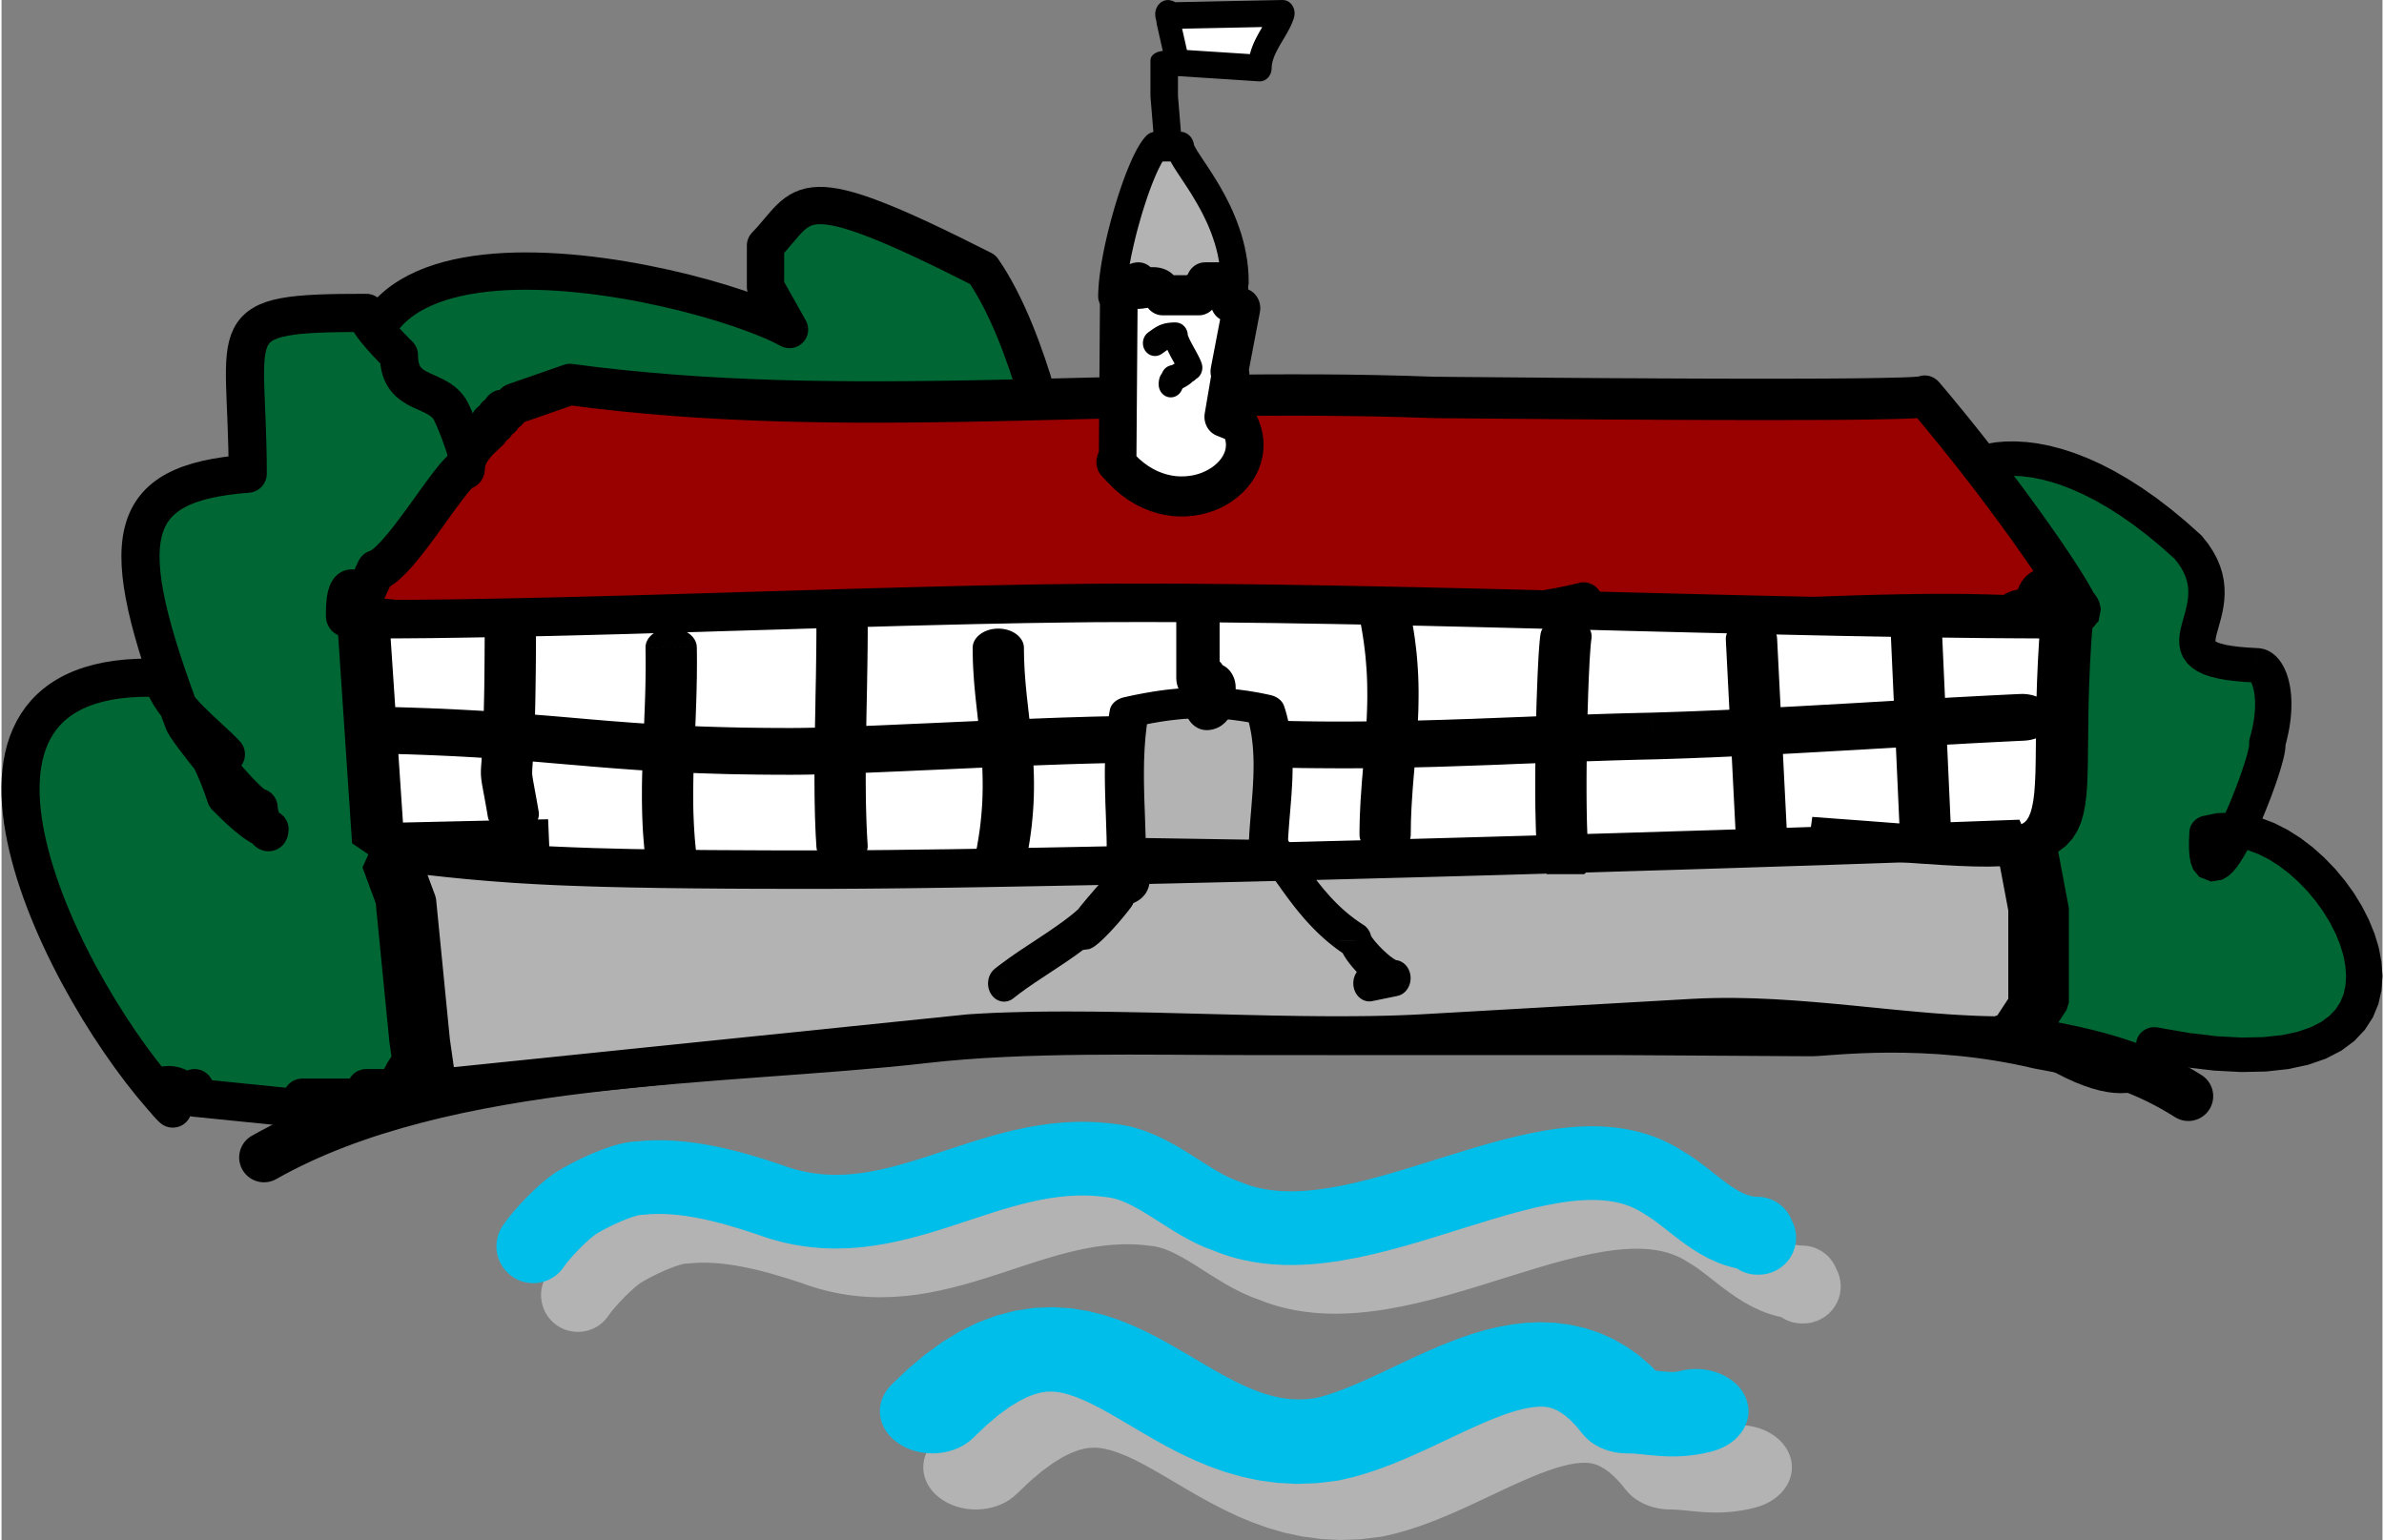 <svg xmlns="http://www.w3.org/2000/svg" xml:space="preserve" width="500" height="323" style="shape-rendering:geometricPrecision;text-rendering:geometricPrecision;image-rendering:optimizeQuality;fill-rule:evenodd;clip-rule:evenodd" viewBox="0 0 505.34 326.87"><rect x="0" y="0" width="505.34" height="326.87" fill="#808080" stroke="none"/><defs><style>.fil3{fill:none}.fil0{fill:#063}.fil5{fill:#b3b3b3}.fil4{fill:#fff}.fil1,.fil6{fill:#000;fill-rule:nonzero}</style></defs><g id="Ebene_x0020_1"><path class="fil0" d="M85.19 106.73c-36.78-70.46 61.96-47.82 82.05-36.79l-5.09-9.05v-8.77c8.77-9.06 5.94-15.28 46.12 5.09 10.19 14.71 15.56 42.44 15.56 44.14l-5.66-1.41c-9.05 0-73.85-9.91-73.85 7.92-2.26 0-9.05 6.79-9.05 9.05-11.03 0-22.35 4.53-33.39 4.53 0-4.53-2.26 0-2.26-4.53h-9.06v-2.26l-5.37-7.92z" style="stroke:#000;stroke-width:7.92;stroke-linecap:round;stroke-linejoin:round;stroke-miterlimit:22.926"/><path class="fil0" d="M36.34 235.29c-22.84-24-58.41-93.98-2.31-91.38 2.31 6.94 9.25 11.57 13.59 16.2-11.28-9.26-4.34-4.63 0 8.96 2.32 2.32 6.94 6.94 9.26 6.94 0 2.32-2.32-2.31-2.32-4.62-2.31 0-15.61-16.78-15.9-18.22-14.75-39.04-12.73-50.61 13.59-52.63 0-31.81-6.65-34.13 25.16-34.13 0 2.32 6.94 8.97 6.94 8.97 0 9.25 8.67 6.36 11.28 12.43 12.43 27.19 11.85 83.86 6.94 113.36-.87 6.36-9.26 13.59-9.26 20.53-2.31 0-8.96 4.63-8.96 9.26h-6.94v2.02H63.82v2.31l-22.85-2.31v-2.02l-2.31 1.15c0-2.31-9.26-3.47-2.32 3.18z" style="stroke:#000;stroke-width:8.1;stroke-linecap:round;stroke-linejoin:round;stroke-miterlimit:22.926"/><path class="fil0" d="M412.01 111.43c-4.69-12.28 18.46-26.39 52.07 4.7 12.4 14.37-11.02 24.04 14.6 25.08 2.2 0 5.24 6.01 2.2 16.46.83 3.4-14.05 40.76-12.67 19.07 25.62-7.83 65.02 60.09-11.29 44.94 0 .78-.83 16.2-27.83-2.61-28.93-39.45-76.32-33.97-48.77-66.1-18.46-37.36 7.17-78.64 36.92-50.42l-5.23 8.88z"/><path id="1" class="fil1" d="m467.06 113.82-5.97 4.63.3.3-3.02-2.69-2.95-2.44-2.86-2.18-2.78-1.95-2.7-1.72-2.61-1.5-2.51-1.28-2.42-1.09-2.31-.9-2.21-.71-2.09-.55-1.99-.39-1.87-.24-1.75-.11-1.63.01-1.51.13-1.38.23-1.26.32-1.14.39-1.01.46-.89.52-.77.55-.66.59-.55.61-.44.63-.35.65-.24.65-.16.66-.06.67.02.69.12.7.22.72-7.25 2.49-.49-1.58-.28-1.61-.06-1.62.16-1.6.37-1.56.57-1.51.77-1.43.94-1.35 1.12-1.25 1.27-1.14 1.42-1.02 1.56-.9 1.69-.76 1.81-.63 1.92-.48 2.03-.34 2.13-.18 2.23-.02 2.31.14 2.4.31 2.49.49 2.57.67 2.64.86 2.71 1.05 2.79 1.25 2.86 1.47 2.92 1.68 2.99 1.9 3.05 2.13 3.11 2.38 3.17 2.62 3.22 2.87.29.31zm-.29-.31c1.53 1.41 1.56 3.73.07 5.18-1.49 1.44-3.93 1.47-5.45.06l5.38-5.24zm11.91 24.05v7.31h-.16l-2.38-.13-2.14-.19-1.92-.24-1.72-.32-1.56-.39-1.43-.49-1.32-.63-1.19-.8-1.04-1-.81-1.18-.52-1.26-.25-1.24-.05-1.16.09-1.07.17-1 .22-.95.24-.91.25-.89.25-.87.22-.87.2-.85.15-.84.1-.84.05-.84-.02-.83-.09-.84-.18-.86-.27-.89-.39-.93-.53-.98-.68-1.03-.88-1.1 5.97-4.63 1.25 1.56 1.04 1.58.85 1.57.66 1.56.48 1.55.31 1.51.16 1.46.03 1.41-.07 1.34-.15 1.27-.22 1.19-.25 1.11-.27 1.03-.26.94-.24.86-.21.75-.15.65-.09.51-.03.35v.21l-.03-.08-.06-.08.17.11.41.2.69.23.97.25 1.26.22 1.55.2 1.84.16 2.15.12h-.17zm.17 0c2.12.08 3.78 1.79 3.68 3.81-.09 2.02-1.89 3.58-4.01 3.5l.33-7.31zm5.79 19.29-7.51 1.64.04-1.79.24-.88.21-.84.18-.82.15-.79.12-.76.09-.73.07-.7.05-.67.02-.64v-.61l-.01-.57-.04-.55-.05-.5-.06-.48-.07-.44-.09-.41-.1-.37-.1-.33-.1-.3-.1-.26-.1-.21-.1-.18-.08-.13-.06-.09-.03-.04.05.04.11.08.19.11.29.11.38.09.45.04v-7.31l.87.07.81.19.71.29.63.35.54.4.48.42.42.44.38.47.35.49.31.51.28.53.25.56.24.58.21.6.19.62.16.65.15.68.12.71.09.73.08.75.04.78.03.81-.01.83-.03.86-.06.88-.09.91-.12.93-.15.96-.19.99-.22 1-.25 1.04-.3 1.05.04-1.79zm-.04 1.79c-.56 1.95-2.68 3.09-4.74 2.56-2.05-.54-3.26-2.55-2.69-4.5l7.43 1.94zm-17.57 14.62 2.37 6.97 2.66-3.27-.07 1.72v1.34l.07.93.08.47-.05-.11-.68-.79-1.78-.69-1.47.22-.44.24.09-.09.32-.39.44-.63.52-.81.56-.98.58-1.1.61-1.21.62-1.3.61-1.36.61-1.4.6-1.43.57-1.43.55-1.42.52-1.4.47-1.34.43-1.28.38-1.19.32-1.07.25-.94.17-.77.1-.54.02-.2.07.48 7.51-1.64.13 1.31-.08 1-.17.98-.24 1.06-.31 1.14-.36 1.23-.42 1.32-.46 1.38-.52 1.45-.54 1.48-.59 1.51-.61 1.53-.63 1.52-.66 1.5-.66 1.47-.68 1.42-.68 1.36-.68 1.28-.69 1.19-.69 1.11-.72 1.01-.77.93-.94.88-1.38.82-2.31.39-2.51-.99-1.29-1.56-.53-1.41-.26-1.38-.11-1.52-.01-1.73.09-2.01 2.67-3.26zm-2.67 3.26c.13-2.01 1.96-3.55 4.08-3.43 2.13.13 3.75 1.86 3.62 3.87l-7.7-.44zm-3.59 45.16h-7.71l4.65-3.58 6.62 1.15 5.92.7 5.26.28 4.6-.1 3.96-.43 3.34-.72 2.76-.96 2.21-1.14 1.72-1.27 1.32-1.4.98-1.53.69-1.67.4-1.83.13-2-.15-2.14-.43-2.25-.71-2.32-.96-2.35-1.2-2.35-1.41-2.3-1.61-2.23-1.77-2.12-1.91-1.97-2.01-1.8-2.09-1.59-2.13-1.35-2.14-1.09-2.11-.8-2.04-.52-1.95-.22-1.84.07-1.76.38-2.37-6.97 3.11-.66 3.15-.13 3.11.34 3.04.77 2.94 1.12 2.83 1.44 2.72 1.72 2.59 1.97 2.44 2.18 2.29 2.36 2.11 2.53 1.92 2.66 1.7 2.78 1.46 2.86 1.2 2.94.91 2.98.57 3.01.22 3.02-.2 3-.66 2.95-1.17 2.83-1.71 2.65-2.25 2.38-2.77 2.06-3.26 1.68-3.75 1.3-4.23.91-4.72.52-5.26.11-5.81-.31-6.4-.75-7.02-1.22 4.64-3.58zm-4.64 3.58c-2.09-.41-3.43-2.35-2.99-4.33.44-1.97 2.48-3.24 4.57-2.83l-1.58 7.16zm-30.21-4.1 6.34-4.18-.89-.86 2.37 1.61 2.22 1.41 2.05 1.23 1.91 1.05 1.74.88 1.6.73 1.45.57 1.31.44 1.15.32 1.01.21.86.11.73.03.59-.03.47-.06.37-.1.29-.11.23-.12.19-.13.18-.15.15-.16.15-.19.14-.22.12-.23.11-.25.09-.26.07-.25.06-.24.04-.22.02-.17.02-.14v-.06.06h7.71l-.01.3-.02.31-.04.39-.06.46-.1.52-.14.58-.18.63-.25.67-.31.71-.39.73-.47.75-.58.74-.69.73-.81.68-.92.62-1.04.54-1.13.43-1.22.31-1.3.19-1.36.06-1.43-.07-1.49-.19-1.56-.32-1.63-.45-1.72-.58-1.82-.72-1.92-.87-2.02-1.02-2.15-1.19-2.27-1.35-2.4-1.53-2.54-1.72-.88-.86zm.88.86c-1.71-1.2-2.08-3.49-.82-5.12 1.26-1.62 3.68-1.97 5.39-.78l-4.57 5.9zm-49.97-67.5 6.99-3.1-.5 3.86-2.25 2.75-1.8 2.5-1.38 2.26-.99 2.01-.64 1.75-.32 1.53-.06 1.31.15 1.17.35 1.11.56 1.1.81 1.14 1.07 1.18 1.34 1.23 1.6 1.27 1.84 1.3 2.07 1.34 2.26 1.39 2.44 1.45 2.6 1.52 2.74 1.59 2.86 1.69 2.95 1.8 3.04 1.92 3.09 2.06 3.14 2.22 3.15 2.39 3.16 2.57 3.15 2.77 3.1 2.98 3.05 3.22 2.98 3.46 2.88 3.72-6.34 4.18-2.65-3.42-2.73-3.18-2.81-2.96-2.86-2.76-2.91-2.56-2.93-2.39-2.95-2.23-2.95-2.08-2.93-1.95-2.9-1.84-2.86-1.74-2.79-1.65-2.71-1.58-2.63-1.53-2.52-1.49-2.4-1.48-2.28-1.48-2.13-1.51-1.97-1.56-1.8-1.66-1.59-1.77-1.36-1.92-1.07-2.1-.71-2.27-.31-2.4.12-2.48.53-2.54.93-2.59 1.31-2.66 1.7-2.76 2.08-2.9 2.49-3.06-.5 3.86zm.5-3.86c1.34-1.57 3.77-1.8 5.43-.53 1.65 1.28 1.9 3.58.56 5.15l-5.99-4.62zm43.28-46.33-6.74-3.57.64 4.37-2.56-2.25-2.48-1.86-2.4-1.48-2.3-1.13-2.19-.8-2.09-.49-1.97-.23-1.89.02-1.8.26-1.74.48-1.68.7-1.62.92-1.58 1.15-1.5 1.36-1.43 1.58-1.34 1.79-1.23 1.99-1.12 2.17-.99 2.34-.84 2.51-.7 2.64-.53 2.78-.37 2.89-.18 3v3.08l.19 3.16.39 3.21.61 3.26.82 3.29 1.04 3.32 1.27 3.31 1.52 3.32-6.99 3.1-1.69-3.71-1.43-3.72-1.17-3.73-.93-3.7-.68-3.68-.45-3.64-.22-3.58v-3.51l.22-3.42.42-3.34.62-3.22.82-3.11 1-2.98 1.2-2.83 1.37-2.67 1.55-2.5 1.74-2.31 1.91-2.11 2.08-1.89 2.26-1.64 2.42-1.38 2.59-1.07 2.72-.76 2.84-.4 2.92-.03 2.97.33 3.01.73 3.02 1.09 3.02 1.48 3.01 1.86 3.01 2.25 2.99 2.63.64 4.37zm-.64-4.37c1.51 1.43 1.51 3.74 0 5.17-1.51 1.43-3.95 1.43-5.46 0l5.46-5.17zm-11.33 9.68 5.23-8.88 6.74 3.57-5.24 8.88-6.99-.54.26-3.03zm6.73 3.57c-1.03 1.77-3.38 2.4-5.24 1.41-1.86-.98-2.53-3.21-1.49-4.98l6.73 3.57z"/><path d="M74.26 131c1.29-1.37 3.86-7.13 5.15-9.88 5.15-1.37 16.49-21.67 19.07-21.67 0-4.12 3.86-6.86 5.15-8.24v-1.37h1.29v-1.37h1.29V87.1h1.29l1.28-1.37 11.86-4.12c59.26 7.96 116.72.27 183.45 2.74 2.58 0 104.1 1.1 104.1-.27 17.26 20.3 32.98 43.36 32.98 45.82 2.32 0-9.79-10.97-9.79-.54-2.58 0-3.86 0-5.15 1.37-17.01-.83-41.74.27-57.46 1.1-4.12 0-26.8.27-32.98-1.1v-2.75c-25.25 6.59-74.73 2.47-105.9 4.12-36.59 1.92-94.82 4.12-129.61 1.1l-27.31-2.47c0-1.37 0-5.49 1.29-5.49 0 1.37-1.29 3.02 0 5.76z" style="fill:#900"/><path id="1" class="fil1" d="m78.41 116.86 2 8.52 2.69-2.29-.12.25-.13.28-.14.3-.14.31-.15.32-.16.34-.16.34-.17.36-.17.36-.17.38-.18.37-.18.38-.18.39-.19.38-.19.39-.19.38-.19.39-.19.38-.19.37-.19.37-.19.37-.2.35-.19.35-.19.35-.2.33-.19.33-.2.32-.2.31-.22.31-.22.31-.26.32-.29.33-5.83-6.21-.04.04.01-.01.05-.06.07-.12.1-.15.11-.18.13-.2.13-.23.15-.26.14-.27.16-.29.16-.31.17-.31.16-.33.17-.34.18-.35.17-.35.17-.35.18-.37.17-.36.17-.36.17-.36.17-.35.16-.35.16-.35.16-.34.16-.33.15-.33.14-.31.14-.3.14-.29.12-.27 2.69-2.3zm-2.69 2.3c1.02-2.17 3.5-3.05 5.53-1.96 2.04 1.08 2.87 3.72 1.85 5.89l-7.38-3.93zm18.64-19.71h8.24l-4.12 4.39 1.16-.22.42-.21.04-.02-.17.16-.3.31-.38.43-.45.53-.5.63-.54.71-.58.77-.61.82-.64.88-.66.91-.68.95-.7.97-.72.99-.72 1-.74 1-.74 1-.75.99-.74.96-.76.95-.75.92-.75.88-.75.84-.76.79-.76.75-.78.7-.81.65-.87.58-.96.52-1.12.4-2-8.52-.11.04.1-.06.26-.18.38-.3.45-.41.52-.51.57-.6.6-.67.63-.74.66-.8.68-.85.68-.89.7-.92.7-.95.71-.96.71-.97.7-.97.7-.97.68-.96.68-.93.66-.91.65-.88.63-.84.62-.8.6-.76.59-.7.58-.66.59-.62.64-.58.76-.57 1.06-.56 1.69-.32-4.12 4.39zm4.12-4.39c2.27 0 4.12 1.96 4.12 4.39 0 2.42-1.85 4.39-4.12 4.39v-8.78zm1.03-3.85h8.24l-1.2 3.11-.21.21-.19.19-.2.19-.19.18-.18.17-.19.18-.18.17-.19.17-.18.17-.18.18-.18.17-.17.18-.17.18-.16.17-.15.18-.15.18-.15.18-.13.17-.12.17-.11.17-.1.16-.1.16-.07.15-.07.15-.06.14-.05.12-.04.13-.03.12-.02.11-.02.11-.01.1v.12h-8.24l.01-.66.06-.64.09-.62.12-.6.15-.59.18-.56.19-.53.22-.52.23-.49.24-.46.26-.45.26-.42.27-.4.27-.39.28-.36.28-.35.27-.33.28-.31.27-.3.27-.28.26-.26.25-.25.24-.24.23-.22.22-.21.2-.19.19-.17.17-.15.14-.14.12-.11.08-.09.06-.05-1.21 3.1zm1.21-3.1c1.61-1.72 4.22-1.72 5.83 0 1.61 1.71 1.61 4.49 0 6.21l-5.83-6.21zm7.03 1.73v1.37h-8.24v-1.37l4.12-4.39 4.12 4.39zm-8.24 0c0-2.42 1.84-4.39 4.12-4.39 2.28 0 4.12 1.97 4.12 4.39h-8.24zm5.41 4.39h-1.29v-8.78h1.29l4.12 4.39-4.12 4.39zm0-8.78c2.28 0 4.12 1.97 4.12 4.39 0 2.43-1.84 4.39-4.12 4.39v-8.78zm4.12 3.02v1.37h-8.24v-1.37l4.12-4.39 4.12 4.39zm-8.24 0c0-2.43 1.84-4.39 4.12-4.39 2.28 0 4.12 1.96 4.12 4.39h-8.24zm5.41 4.39h-1.29v-8.78h1.29l4.12 4.39-4.12 4.39zm0-8.78c2.27 0 4.12 1.96 4.12 4.39 0 2.42-1.85 4.39-4.12 4.39v-8.78zm4.12 3.02v1.37h-8.24V87.1l4.12-4.39 4.12 4.39zm-8.24 0c0-2.43 1.84-4.39 4.12-4.39 2.27 0 4.12 1.96 4.12 4.39h-8.24zm5.41 4.39h-1.29v-8.78h1.29l2.91 7.49-2.91 1.29zm0-8.78c2.27 0 4.12 1.96 4.12 4.39 0 2.42-1.85 4.39-4.12 4.39v-8.78zm4.2 6.12-1.29 1.37-5.83-6.21 1.29-1.37 1.64-1.07 4.19 7.28zm-5.83-6.21c1.61-1.71 4.22-1.71 5.83 0 1.61 1.71 1.61 4.5 0 6.21l-5.83-6.21zm16.05 3.16-11.86 4.12-2.55-8.35 11.85-4.12 1.79-.18.77 8.53zm-2.56-8.35c2.16-.75 4.49.51 5.2 2.82.7 2.3-.48 4.78-2.64 5.53l-2.56-8.35zm184.73 2.53v8.78h-.14l-6.19-.2-6.15-.15-6.1-.09-6.05-.06-6.01-.01-5.96.02-5.93.06-5.89.08-5.85.1-5.83.12-5.79.14-5.76.14-5.73.14-5.71.14-5.69.14-5.67.12-5.65.11-5.63.08-5.61.06-5.61.03h-5.59l-5.59-.05-5.58-.09-5.58-.13-5.57-.2-5.57-.25-5.58-.32-5.57-.38-5.59-.46-5.59-.54-5.6-.62-5.61-.71 1.03-8.71 5.49.7 5.49.6 5.48.53 5.48.45 5.48.38 5.48.31 5.49.25 5.49.19 5.51.14 5.51.08 5.53.05h5.54l5.56-.03 5.58-.06 5.6-.08 5.63-.11 5.64-.12 5.68-.14 5.71-.14 5.73-.14 5.77-.14 5.81-.13 5.84-.13 5.88-.1 5.92-.08 5.97-.06 6.01-.02 6.05.01 6.11.05 6.15.1 6.21.15 6.27.21-.15-.01zm.15.01c2.27.08 4.05 2.11 3.97 4.54-.07 2.42-1.98 4.31-4.26 4.23l.29-8.77zm107.01 1.16-6.12 5.9 7.18-2.95-3.65 4.43-1.26.17-1.51.11-1.92.08-2.35.07-2.74.06-3.11.05-3.45.04-3.74.03-4 .02-4.23.01-4.41.01h-4.58l-4.69-.01-4.76-.01-4.82-.02-4.82-.02-4.79-.03-4.72-.02-4.62-.03-4.48-.03-4.31-.03-4.09-.04-3.85-.03-3.55-.03-3.24-.02-2.87-.03-2.48-.02-2.04-.02-1.58-.01-1.06-.01-.5-.01v-8.78l.56.01h1.07l1.58.02 2.04.02 2.48.02 2.87.02 3.23.03 3.56.03 3.84.03 4.09.04 4.3.03 4.48.03 4.62.03 4.72.02 4.78.03 4.81.02 4.81.02 4.76.01 4.68.01h4.56l4.41-.01 4.21-.01 3.98-.02 3.72-.03 3.41-.04 3.07-.05 2.69-.06 2.26-.06 1.79-.08 1.23-.09.44-.04-3.07 4.19 7.18-2.95zm-7.18 2.95c0-2.43 1.84-4.39 4.12-4.39 2.28 0 4.12 1.96 4.12 4.39h-8.24zm37.1 41.43v8.79l-4.12-4.4.1.88.03.09-.11-.25-.23-.46-.33-.62-.42-.75-.5-.86-.59-.96-.66-1.06-.74-1.15-.8-1.23-.87-1.31-.93-1.38-.99-1.44-1.05-1.51-1.1-1.57-1.15-1.62-1.2-1.67-1.25-1.71-1.29-1.75-1.33-1.79-1.36-1.82-1.4-1.85-1.44-1.86-1.46-1.89-1.49-1.9-1.52-1.91-1.53-1.91-1.56-1.91-1.57-1.91-1.58-1.91-1.6-1.88 6.12-5.9 1.63 1.93 1.62 1.95 1.6 1.95 1.59 1.95 1.57 1.96 1.54 1.94 1.52 1.94 1.49 1.92 1.46 1.9 1.43 1.89 1.4 1.85 1.35 1.82 1.32 1.79 1.27 1.75 1.23 1.71 1.18 1.66 1.13 1.61 1.08 1.55 1.02 1.49.96 1.43.91 1.37.85 1.29.78 1.22.71 1.15.65 1.06.58.99.52.92.44.84.39.79.34.79.29.91.19 1.45-4.12-4.39zm4.12 4.39c0 2.43-1.84 4.4-4.12 4.4-2.27 0-4.12-1.97-4.12-4.4h8.24zm-13.91 3.85v-8.78l-4.12 4.39.05-1.29.16-1.24.28-1.21.45-1.18.64-1.13.84-1 1.01-.81 1.09-.57 1.11-.33 1.06-.12.98.02.92.13.85.21.8.27.75.32.72.35.68.38.65.41.62.42.59.43.56.45.52.45.49.46.46.48.44.48.41.54.42.63.42.86.34 1.49-.5 2.61-2.14 2.06-1.76.37v-8.79l-1.41.31-1.94 1.87-.46 2.33.25 1.11.19.41.07.1-.05-.05-.12-.14-.19-.19-.24-.23-.28-.24-.31-.25-.33-.25-.35-.23-.34-.21-.34-.19-.31-.16-.28-.12-.23-.08-.17-.04-.07-.01h.03l.15-.02.25-.08.3-.16.29-.23.21-.25.1-.17.01-.03-.03.15-.05.35-.02.55-4.12 4.39zm4.12-4.39c0 2.42-1.84 4.39-4.12 4.39-2.28 0-4.12-1.97-4.12-4.39h8.24zm-9.46 5.75.37-8.77-3.1 1.28.22-.22.22-.22.24-.21.24-.2.26-.2.25-.18.27-.17.27-.17.28-.15.28-.13.29-.12.28-.11.28-.1.28-.08.27-.08.27-.06.27-.05.26-.04.25-.04.25-.03.25-.02.24-.02.24-.02.24-.01.23-.01h.23l.23-.01h1.18v8.78h-1.23l-.17.01h-.15l-.13.01-.12.01-.12.01-.09.01-.08.01-.07.01h-.05l-.04.01-.03.01h-.02v.01l.01-.01.02-.01h.01l.02-.02.03-.01.01-.01.01-.01h.01l-.02.01-.01.02-.03.02-3.1 1.28zm3.1-1.28c-1.61 1.72-4.22 1.72-5.83 0-1.61-1.71-1.61-4.49 0-6.21l5.83 6.21zm-60.37 2.39v-8.78h-.2l1.5-.08 1.55-.08 1.6-.08 1.65-.08 1.68-.08 1.72-.08 1.76-.08 1.79-.08 1.82-.07 1.84-.08 1.87-.07 1.88-.07 1.91-.06 1.91-.07 1.93-.06 1.93-.05 1.94-.05 1.94-.04 1.94-.04 1.93-.03 1.92-.03 1.92-.02 1.9-.01h3.75l1.84.01 1.82.02 1.79.04 1.76.04 1.72.05 1.69.06 1.64.07-.37 8.77-1.59-.07-1.63-.06-1.67-.05-1.71-.04-1.74-.03-1.78-.02-1.8-.01H410.43l-1.87.01-1.88.02-1.9.03-1.91.03-1.92.04-1.91.04-1.92.05-1.92.05-1.9.06-1.9.06-1.89.07-1.87.07-1.85.07-1.83.07-1.81.08-1.78.08-1.74.07-1.72.08-1.67.08-1.64.08-1.59.08-1.54.08-1.5.08-.2.01zm.2-.01c-2.27.12-4.21-1.75-4.32-4.17-.11-2.42 1.64-4.48 3.92-4.6l.4 8.77zm-37.31-5.48h8.25l-3.28-4.3.46.09.6.1.71.09.8.09.89.08.97.08 1.03.07 1.09.06 1.14.06 1.18.05 1.22.05 1.25.04 1.27.03 1.28.03 1.29.03 1.3.02 1.29.02 1.28.01 1.26.01 1.23.01h1.21l1.16.01h2.2l1.02-.01h1.83l.81-.01h2.37v8.78h-1.6l-.73.01H364.74l-.96.01h-4.43l-1.22-.01-1.25-.01-1.28-.01-1.3-.01-1.31-.02-1.32-.02-1.31-.03-1.32-.03-1.3-.03-1.29-.04-1.26-.05-1.23-.06-1.2-.06-1.16-.07-1.11-.07-1.06-.09-1.01-.09-.95-.11-.9-.11-.83-.14-.79-.15-3.29-4.3zm3.29 4.3c-2.23-.5-3.66-2.82-3.2-5.2.47-2.37 2.65-3.89 4.88-3.4l-1.68 8.6zm4.96-7.05v2.75h-8.25v-2.75l3.15-4.26 5.1 4.26zm-8.25 0c0-2.42 1.85-4.39 4.13-4.39 2.27 0 4.12 1.97 4.12 4.39h-8.25zm-101.57 8.51-.41-8.77 3.03-.15 3.11-.1 3.2-.08 3.28-.06 3.35-.03 3.42-.02h3.47l3.52.02 3.56.02 3.59.03 3.62.04 3.64.03 3.65.03 3.66.03 3.64.02h7.25l3.59-.03 3.55-.04 3.5-.07 3.45-.1 3.39-.12 3.33-.16 3.24-.19 3.16-.23 3.06-.26 2.96-.31 2.84-.36 2.73-.4 2.59-.46 2.45-.5 2.3-.55 1.96 8.53-2.58.62-2.69.55-2.8.49-2.91.43-3.01.38-3.1.32-3.19.28-3.27.24-3.34.19-3.4.16-3.47.13-3.52.1-3.56.07-3.59.04-3.63.03H281.4l-3.67-.02-3.67-.03-3.66-.03-3.64-.03-3.62-.04-3.58-.03-3.54-.02-3.5-.01-3.44-.01-3.37.02-3.31.03-3.22.06-3.13.07-3.03.11-2.93.14zm0 0c-2.27.12-4.21-1.75-4.32-4.17-.11-2.42 1.64-4.48 3.91-4.6l.41 8.77zm-130.16 1.08.7-8.75h-.01l3.28.27 3.41.23 3.54.21 3.66.18 3.77.15 3.86.13 3.95.11 4.04.08 4.11.06 4.17.04 4.23.01h4.28l4.32-.02 4.34-.04 4.37-.05 4.39-.07 4.39-.08 4.39-.1 4.38-.11 4.36-.12 4.33-.13 4.3-.14 4.25-.15 4.2-.16 4.14-.16 4.08-.17 3.99-.18 3.91-.17 3.82-.18 3.71-.18 3.61-.18 3.48-.18.41 8.77-3.5.18-3.61.18-3.73.18-3.83.18-3.93.18-4.01.17-4.08.17-4.16.16-4.22.16-4.27.15-4.31.14-4.36.14-4.38.12-4.4.11-4.41.1-4.41.08-4.42.07-4.39.06-4.38.03-4.35.02-4.31.01-4.27-.02-4.21-.04-4.15-.06-4.09-.08-4-.11-3.92-.13-3.83-.16-3.72-.18-3.62-.21-3.5-.24-3.37-.28h-.02zm.02 0c-2.27-.19-3.96-2.31-3.78-4.73.19-2.41 2.18-4.21 4.45-4.02l-.67 8.75zm-26.63-11.22 27.31 2.47-.7 8.75-27.31-2.47-3.77-4.37 4.47-4.38zm-.7 8.75c-2.27-.2-3.95-2.33-3.76-4.74.19-2.42 2.19-4.21 4.46-4.01l-.7 8.75zm5.76-9.86h-8.24l4.12 4.39.66-.07.65-.2.55-.3.43-.34.29-.31.2-.27.13-.21.07-.14.03-.09.02-.04-.01.03-.01.07-.02.09-.02.11-.02.13-.02.15-.01.15-.02.17-.01.17-.01.18-.02.18v.18l-.01.19-.01.18v.34l-.01.17V130.73h-8.24v-.89l.01-.22v-.25l.01-.24.01-.26.01-.27.02-.27.02-.28.02-.29.03-.3.03-.31.04-.31.04-.31.06-.32.06-.33.08-.34.09-.36.11-.36.13-.39.17-.41.21-.43.28-.47.36-.5.48-.5.61-.49.76-.42.87-.27.9-.09 4.12 4.39zm-4.12-4.39c2.27 0 4.12 1.97 4.12 4.39s-1.85 4.39-4.12 4.39v-8.78zm-2.92 7.05 5.83 6.21-6.6-1.14-.18-.42-.17-.42-.15-.42-.13-.41-.11-.42-.09-.42-.07-.42-.05-.4-.04-.4-.01-.39-.01-.38.01-.36.03-.35.03-.33.04-.32.05-.3.05-.28.06-.25.05-.25.05-.21.05-.2.05-.17.04-.15.03-.13.03-.09.01-.08.01-.04v-.01.07l-.01.1v.12h8.24l-.01.38-.03.36-.04.32-.04.29-.06.27-.05.23-.05.21-.05.19-.04.17-.04.16-.04.13-.03.12-.02.1-.02.09-.02.08-.01.07-.01.05-.01.04V128.66l.01.02v.03l.01.04.02.05.02.07.03.07.04.1-6.6-1.14zm6.6 1.14c1.02 2.17.2 4.81-1.84 5.89-2.03 1.08-4.51.2-5.53-1.96l7.37-3.93z"/><path class="fil3" d="M55.71 245.67c38.54-21.85 97.2-20.37 140.15-25.28 21.36-2.46 46.64-1.72 70.2-1.72h77.08l40.99.25c3.43 0 24.54-2.95 48.35 2.7 14.97 2.7 23.07 5.64 31.66 11.04" style="stroke:#000;stroke-width:10.55;stroke-linecap:round;stroke-linejoin:round;stroke-miterlimit:22.926"/><path class="fil4" d="M77.56 129.93h359.21l-3.94 53.29-353.95-2.81z"/><path class="fil5" d="m85.81 191.11-2.94-7.93 3.31-2.1c21.31 2.57 34.54 3.5 85.99 3.5 49.98 0 181.9-3.73 256.5-6.53l-2.2.7 3.67 2.57 2.21 11.66v19.82l-3.68 5.6-4.04 1.4c-20.58 0-44.1-4.9-65.04-3.73l-57.33 3.27c-29.03 1.63-67.99-1.87-96.28 0L90.22 231.23l-1.47-10.26-2.94-29.86z"/><path id="1" class="fil1" d="m89.13 182.25 2.94 7.93-12.52 1.87-2.94-7.93 1.72-3.82 10.8 1.95zm1.6 1.72-3.31 2.1-9.09-5.77 3.3-2.1 5.75-1.13 3.35 6.9zm81.44-3.47v8.16h-4.72l-4.52-.01-4.3-.01-4.11-.02-3.92-.03-3.74-.03-3.57-.04-3.41-.04-3.25-.06-3.11-.05-2.98-.07-2.84-.07-2.73-.08-2.61-.09-2.52-.09-2.42-.1-2.33-.11-2.26-.12-2.18-.13-2.13-.13-2.07-.15-2.02-.15-1.99-.16-1.96-.17-1.93-.17-1.92-.19-1.91-.19-1.92-.21-1.92-.21-1.94-.22-1.96-.23-2-.24 2.4-8.02 1.95.24 1.91.22 1.88.21 1.85.21 1.83.19 1.82.19 1.82.17 1.82.17 1.85.16 1.88.15 1.91.14 1.96.14 2.01.12 2.07.12 2.15.12 2.24.1 2.32.1 2.42.09 2.53.09 2.65.07 2.77.07 2.91.07 3.05.05 3.19.05 3.36.05 3.52.04 3.7.03 3.89.02 4.07.02 4.28.02 4.48.01h4.7zm259.38 1.2-5.75-7.3 3.25 7.73-7.17.26-7.47.27-7.76.27-8.02.28-8.26.28-8.46.28-8.64.28-8.8.28-8.93.28-9.04.27-9.12.28-9.18.26-9.2.27-9.21.26-9.19.25-9.14.24-9.08.24-8.97.23-8.85.22-8.7.2-8.53.2-8.33.18-8.11.17-7.85.15-7.59.14-7.28.13-6.95.11-6.61.09-6.23.07-5.84.05-5.41.03-4.96.01v-8.16l4.88-.01 5.34-.03 5.78-.05 6.18-.08 6.57-.08 6.92-.11 7.25-.13 7.56-.14 7.83-.15 8.09-.17 8.31-.18 8.51-.2 8.68-.2 8.84-.22 8.95-.23 9.06-.23 9.13-.25 9.17-.25 9.2-.26 9.19-.26 9.17-.27 9.11-.27 9.02-.28 8.92-.27 8.79-.28 8.63-.28 8.45-.28 8.24-.28 8-.28 7.75-.27 7.45-.27 7.15-.26 3.26 7.72zm-7.96-6.6 2.21-.7 5.75 7.3-2.21.7-7.63-.9 1.88-6.4zm1.79 8.96-3.67-2.56 9.52-5.5 3.67 2.57 1.63 2.26-11.15 3.23zm.58 9.4-2.2-11.66 12.77-.97 2.2 11.66.05.49-12.82.48zm-.04 19.34v-19.82h12.86v19.82l-.5 1.57-12.36-1.57zm-3.18 4.03 3.67-5.6 11.87 3.14-3.67 5.6-2.86 2.02-9.01-5.16zm-1.19-.61 4.04-1.4 6.16 7.17-4.04 1.39-3.08.5-3.08-7.66zm-61.39 3.91-1.15-8.13h.01l2.15-.1 2.16-.06 2.15-.03h2.15l2.16.04 2.15.05 2.15.09 2.14.1 2.15.13 2.14.14 2.13.16 2.13.17 2.12.18 2.12.19 2.1.2 2.1.2 2.09.21 2.07.2 2.07.21 2.05.2 2.03.19 2.03.19 2 .18 1.99.17 1.96.15 1.95.14 1.92.12 1.91.1 1.87.09 1.85.06 1.82.04 1.8.01v8.16l-2.08-.01-2.09-.05-2.08-.06-2.1-.1-2.09-.11-2.09-.13-2.09-.15-2.09-.17-2.1-.17-2.09-.19-2.08-.19-2.09-.2-2.08-.21-2.08-.2-2.07-.2-2.06-.21-2.05-.2-2.05-.19-2.04-.18-2.02-.17-2.01-.17-2-.14-1.98-.14-1.97-.11-1.95-.1-1.93-.07-1.91-.06-1.89-.02-1.87-.01-1.84.03-1.82.05-1.79.09.01-.01zm-58.48-4.86 57.33-3.27 1.15 8.13-57.33 3.27-1.15-8.13zm-94.67 8.09-2.06-8.05.36-.03 2.81-.17 2.86-.14 2.9-.1 2.94-.08 2.98-.06 3.01-.03 3.04-.01 3.08.01 3.09.02 3.12.04 3.14.05 3.15.06 3.16.06 3.17.08 3.17.08 3.17.08 3.17.08 3.16.08 3.15.08 3.14.07 3.12.07 3.09.05 3.07.05 3.03.03 3 .02h2.96l2.92-.02 2.87-.03 2.82-.06 2.76-.08 2.7-.11 2.63-.13 1.14 8.13-2.87.15-2.91.11-2.95.09-2.99.06-3.02.04-3.05.01h-3.08l-3.1-.02-3.12-.03-3.14-.05-3.16-.05-3.16-.07-3.18-.07-3.17-.08-3.18-.08-3.17-.08-3.16-.09-3.15-.07-3.14-.08-3.11-.06-3.1-.06-3.06-.05-3.03-.04-3-.02-2.96-.01-2.91.01-2.87.03-2.81.06-2.76.07-2.69.1-2.63.12-2.56.16.37-.04zM89.19 227.2l115.76-11.89 2.06 8.05-115.76 11.9-7.43-3.66 5.37-4.4zm5.97-6.6 1.47 10.26-12.81.74-1.47-10.26-.02-.12 12.83-.62zm-2.93-29.74 2.94 29.85-12.84.51-2.94-29.85 12.68-1.19.16.68z"/><path class="fil1" d="m389.83 173.8-1.1 8.12-5.51-.41 1.1-8.12 5.51.41zm48.53-38.28v-8.16l5.53 4.34-.36 4.71-.25 4.4-.18 4.12-.12 3.83-.06 3.56-.04 3.3-.03 3.06-.03 2.83-.06 2.61-.09 2.4-.17 2.23-.25 2.07-.37 1.93-.53 1.83-.75 1.74-1.03 1.65-1.39 1.53-1.75 1.35-2.06 1.09-2.26.81-2.39.56-2.51.36-2.64.19-2.81.08-3.04-.03-3.28-.12-3.58-.19-3.89-.25-4.24-.3-4.6-.35-4.99-.38-5.41-.4 1.1-8.12 5.44.4 4.99.38 4.57.35 4.16.29 3.75.25 3.36.17 2.97.11 2.59.02 2.19-.05 1.79-.13 1.4-.2 1.01-.23.67-.24.44-.23.35-.27.36-.4.38-.62.38-.89.33-1.16.28-1.45.21-1.72.14-1.99.1-2.26.05-2.52.03-2.79.03-3.06.04-3.33.06-3.62.12-3.9.18-4.2.26-4.51.37-4.81 5.53 4.33zm-197.58-3.49v-8.17l5.83.01 5.9.03 5.98.05 6.05.06 6.11.08 6.17.1 6.21.1 6.27.12 6.3.13 6.34.13 6.36.15 6.39.15 6.41.16 6.41.16 6.42.16 6.42.16 6.42.17 6.4.16 6.39.16 6.36.16 6.34.15 6.3.14 6.26.14 6.21.13 6.16.11 6.1.11 6.04.09 5.97.08 5.89.06 5.81.05 5.73.03 5.63.01v8.16l-5.68-.01-5.78-.03-5.85-.04-5.93-.07-6.01-.08-6.07-.09-6.13-.11-6.18-.11-6.23-.13-6.28-.14-6.31-.14-6.35-.16-6.37-.15-6.39-.16-6.41-.16-6.42-.17-6.42-.16-6.42-.16-6.4-.16-6.4-.16-6.38-.15-6.35-.15-6.32-.13-6.28-.13-6.24-.12-6.19-.1-6.13-.1-6.08-.07-6.01-.07-5.93-.05-5.86-.02-5.78-.01zm-158.48-.79-11.07.4 5.53-4.28 4.65-.01 4.75-.03 4.84-.05 4.92-.06 5.01-.08 5.07-.09 5.14-.11 5.19-.11 5.25-.13 5.28-.14 5.33-.14 5.36-.15 5.38-.16 5.39-.16 5.41-.16 5.41-.17 5.41-.16 5.39-.16 5.38-.16 5.36-.16 5.33-.15 5.29-.14 5.25-.14 5.2-.13 5.14-.12 5.08-.1 5.02-.1 4.93-.08 4.85-.06 4.77-.05 4.67-.03 4.57-.01v8.17l-4.5.01-4.62.02-4.71.05-4.81.07-4.89.07-4.98.1-5.05.1-5.11.12-5.18.13-5.23.13-5.27.15-5.32.15-5.34.16-5.38.15-5.39.17-5.41.16-5.41.16-5.41.17-5.4.16-5.4.15-5.37.16-5.34.14-5.31.14-5.27.13-5.22.11-5.17.11-5.11.09-5.04.08-4.97.07-4.89.04-4.8.03-4.72.01 5.54-4.28zm-7.9 47.75-3.17-47.35 11.07-.4 3.17 47.35-5.37 4.28-5.7-3.88zm36.42 3.18-30.72.7-.34-8.16 30.71-.7.35 8.16zm0 0-.35-8.16 5.54-.12.34 8.15-5.53.13z"/><path class="fil6" d="M83.06 160.02c-3.69-.1-6.57-2.4-6.45-5.14.13-2.74 3.23-4.88 6.92-4.79l-.47 9.93zm84.53-5.5v9.93l-3.64-.01-3.47-.03-3.32-.05-3.18-.06-3.04-.09-2.92-.09-2.81-.12-2.69-.12-2.61-.14-2.52-.15-2.45-.15-2.37-.17-2.33-.17-2.27-.18-2.24-.18-2.21-.19-2.2-.19-2.18-.18-2.2-.19-2.2-.19-2.23-.19-2.27-.18-2.32-.17-2.37-.18-2.45-.16-2.52-.16-2.62-.15-2.73-.14-2.84-.13-2.97-.12-3.1-.11-3.26-.09.47-9.93 3.36.1 3.2.11 3.08.12 2.94.14 2.83.15 2.72.15 2.62.17 2.53.17 2.45.18 2.38.18 2.33.19 2.27.18 2.24.19 2.2.19 2.18.19 2.18.19 2.17.18 2.19.18 2.21.17 2.24.17 2.29.16 2.35.15 2.42.14 2.49.13 2.59.12 2.69.11 2.8.09 2.93.08 3.06.07 3.21.04 3.37.03 3.54.01zm85.14-2.32-1.07 9.9h-.06l-1.57-.09-1.78-.06-1.96-.04-2.14-.03h-2.3l-2.43.02-2.56.04-2.67.05-2.78.07-2.85.08-2.93.09-3 .11-3.04.11-3.08.13-3.11.12-3.12.14-3.12.14-3.12.14-3.09.14-3.07.14-3.02.13-2.96.14-2.9.12-2.83.12-2.73.12-2.64.1-2.53.09-2.41.08-2.28.06-2.14.05-2 .03-1.85.01v-9.93l1.66-.01 1.85-.03 2.02-.04 2.19-.06 2.34-.08 2.47-.09 2.6-.1 2.7-.11 2.79-.12 2.89-.13 2.95-.13 3.02-.13 3.06-.14 3.1-.14 3.13-.14 3.14-.14 3.14-.14 3.14-.13 3.11-.12 3.09-.12 3.04-.11 2.99-.09 2.93-.09 2.85-.07 2.76-.05 2.67-.04 2.57-.02h2.45l2.33.03 2.2.05 2.08.07 1.93.11-.05-.01zm.05.01c3.68.24 6.4 2.65 6.07 5.38-.32 2.73-3.57 4.75-7.25 4.51l1.18-9.89zm97.45-.95.5 9.92h-.06l-3.1.07-3.05.08-3.02.09-2.98.1-2.96.1-2.93.1-2.92.11-2.9.12-2.88.11-2.89.11-2.87.12-2.88.11-2.88.1-2.9.1-2.9.1-2.92.09-2.94.07-2.97.07-2.99.06-3.03.04-3.06.03-3.09.02-3.15-.01-3.18-.02-3.24-.03-3.29-.06-3.35-.08-3.41-.11-3.48-.13-3.54-.15-3.62-.18-3.69-.21 1.07-9.9 3.57.21 3.5.17 3.43.15 3.36.12 3.3.1 3.24.08 3.18.06 3.13.04 3.09.02h3.04l3-.02 2.98-.03 2.94-.04 2.92-.05 2.89-.07 2.88-.08 2.87-.08 2.86-.1 2.85-.09 2.85-.11 2.86-.11 2.87-.11 2.88-.11 2.89-.12 2.91-.11 2.94-.11 2.96-.11 3-.1 3.03-.1 3.07-.09 3.11-.08 3.16-.07h-.06zm.06 0c3.69-.08 6.77 2.08 6.87 4.82.11 2.74-2.8 5.03-6.49 5.1l-.38-9.92zm78.15-3.96.84 9.91-2.36.11-2.37.12-2.38.12-2.4.12-2.42.13-2.42.14-2.44.13-2.45.14-2.46.14-2.47.14-2.48.14-2.48.15-2.49.14-2.49.15-2.49.14-2.5.14-2.5.14-2.5.14-2.49.14-2.5.14-2.49.13-2.49.13-2.49.12-2.48.12-2.47.12-2.47.11-2.45.11-2.45.09-2.44.1-2.42.08-2.41.08-2.4.07-.5-9.92 2.34-.07 2.36-.08 2.37-.08 2.39-.09 2.41-.1 2.42-.1 2.42-.11 2.44-.11 2.45-.12 2.46-.13 2.46-.12 2.48-.14 2.47-.13 2.49-.14 2.48-.14 2.49-.14 2.49-.14 2.49-.14 2.48-.15 2.49-.14 2.48-.15 2.48-.14 2.48-.14 2.47-.14 2.46-.14 2.46-.14 2.44-.13 2.44-.13 2.42-.13 2.42-.12 2.4-.12 2.38-.11zm0 0c3.69-.17 6.86 1.91 7.09 4.65.23 2.73-2.57 5.09-6.25 5.26l-.84-9.91z"/><path class="fil6" d="M102.55 132.69c0-2.25 2.43-4.08 5.44-4.08 3 0 5.44 1.83 5.44 4.08h-10.88zm11.46 39.6-10.8 1.04-.24-1.42-.22-1.24-.19-1.06-.17-.92-.15-.78-.12-.69-.11-.59-.08-.53-.08-.5-.05-.48-.04-.46-.02-.46v-.46l.01-.45.03-.47.03-.49.05-.56.04-.63.05-.73.06-.86.06-1.01.06-1.17.06-1.35.06-1.56.06-1.77.05-2.01.05-2.26.05-2.53.03-2.83.03-3.12.02-3.46.01-3.79h10.88v3.81l-.02 3.48-.03 3.15-.04 2.85-.04 2.56-.05 2.29-.06 2.04-.06 1.81-.06 1.59-.06 1.39-.06 1.22-.07 1.04-.05.9-.06.76-.05.65-.04.53-.03.44-.01.36-.01.28v.44l.02.23.04.28.05.36.07.44.1.55.12.66.14.78.17.93.2 1.08.22 1.26.25 1.44zm0 0c.38 2.23-1.72 4.28-4.71 4.57-2.98.28-5.71-1.3-6.09-3.53l10.8-1.04zM136.68 137.46c-.04-2.26 2.36-4.11 5.37-4.14 3-.03 5.47 1.77 5.52 4.02l-10.89.12zm10.86 44.34-10.84.76-.17-1.44-.14-1.43-.12-1.42-.11-1.41-.08-1.4-.06-1.39-.05-1.39-.03-1.38-.02-1.37v-2.74l.02-1.36.03-1.36.04-1.37.04-1.36.05-1.36.05-1.37.06-1.37.06-1.38.06-1.38.06-1.39.05-1.39.06-1.41.05-1.41.05-1.43.04-1.44.03-1.45.02-1.47.02-1.48v-1.5l-.01-1.52-.02-1.53 10.89-.12.02 1.59.01 1.57-.01 1.55-.01 1.52-.03 1.51-.03 1.49-.04 1.46-.05 1.46-.05 1.43-.05 1.42-.06 1.41-.06 1.39-.06 1.39-.06 1.37-.06 1.35-.05 1.35-.05 1.35-.04 1.33-.04 1.33-.02 1.32-.02 1.32-.01 1.32.01 1.31.01 1.31.03 1.32.05 1.31.06 1.32.08 1.32.09 1.32.12 1.34.13 1.33.16 1.35zm0 0c.28 2.25-1.92 4.24-4.91 4.45-2.99.21-5.65-1.44-5.93-3.69l10.84-.76zM172.95 133.2c0-2.26 2.44-4.08 5.45-4.08 3 0 5.44 1.82 5.44 4.08h-10.89zm10.88 46.21-10.87.41-.08-1.33-.08-1.34-.06-1.37-.05-1.37-.05-1.4-.03-1.4-.03-1.42-.02-1.43-.01-1.45-.01-1.45v-2.94l.01-1.47.01-1.49.02-1.49.02-1.5.03-1.5.02-1.5.03-1.5.03-1.51.03-1.5.02-1.51.03-1.5.03-1.5.03-1.49.02-1.49.02-1.48.02-1.48.02-1.47.01-1.46.01-1.44v-1.44h10.89v1.46l-.01 1.47-.01 1.47-.02 1.48-.02 1.49-.02 1.5-.03 1.49-.02 1.51-.03 1.5-.03 1.5-.03 1.51-.03 1.5-.03 1.5-.02 1.5-.03 1.49-.02 1.49-.02 1.49-.02 1.47-.01 1.47-.01 1.46-.01 1.45v1.44l.01 1.43.01 1.41.02 1.4.03 1.39.04 1.37.04 1.35.05 1.34.06 1.31.07 1.29.08 1.28zm0 0c.15 2.25-2.16 4.17-5.16 4.28-3 .11-5.56-1.62-5.71-3.87l10.87-.41zM206.11 137.51c0-2.26 2.44-4.09 5.45-4.09 3 0 5.44 1.83 5.44 4.09h-10.89zm11.45 44.68-10.76-1.21.31-1.66.27-1.62.23-1.57.19-1.54.15-1.49.12-1.47.09-1.43.05-1.4.03-1.37v-1.35l-.02-1.33-.04-1.31-.06-1.3-.08-1.28-.1-1.26-.1-1.26-.12-1.26-.13-1.25-.14-1.24-.14-1.25-.14-1.26-.14-1.25-.14-1.27-.14-1.27-.13-1.29-.12-1.3-.11-1.32-.09-1.33-.08-1.35-.06-1.38-.03-1.39-.02-1.42H217l.01 1.31.04 1.29.05 1.28.07 1.27.09 1.25.1 1.25.12 1.25.12 1.24.14 1.25.14 1.24.14 1.25.14 1.26.14 1.26.14 1.28.13 1.29.13 1.3.11 1.33.1 1.34.09 1.36.06 1.38.05 1.41.02 1.43v1.47l-.03 1.49-.06 1.52-.1 1.56-.13 1.59-.16 1.63-.21 1.66-.25 1.71-.29 1.74-.34 1.79zm0 0c-.44 2.23-3.22 3.77-6.19 3.44-2.97-.34-5.02-2.42-4.57-4.65l10.76 1.21zM288.28 131.39c-.45-2.23 1.58-4.31 4.55-4.65 2.97-.35 5.75 1.18 6.21 3.41l-10.76 1.24zm10.82 45.8h-10.88l.01-1.5.03-1.48.05-1.47.07-1.44.07-1.43.1-1.42.1-1.4.1-1.39.12-1.38.11-1.38.12-1.36.11-1.37.12-1.35.1-1.36.1-1.35.09-1.36.08-1.36.07-1.36.05-1.38.04-1.38.02-1.39-.01-1.4-.02-1.41-.05-1.43-.08-1.45-.11-1.47-.13-1.49-.17-1.51-.2-1.54-.24-1.57-.27-1.59-.32-1.63 10.76-1.24.34 1.75.3 1.73.26 1.69.21 1.66.19 1.64.14 1.6.11 1.59.09 1.56.05 1.53.03 1.52v1.49l-.02 1.48-.03 1.46-.06 1.44-.07 1.43-.08 1.41-.1 1.41-.1 1.39-.11 1.38-.11 1.38-.12 1.37-.11 1.36-.12 1.36-.11 1.36-.11 1.36-.09 1.37-.09 1.36-.08 1.38-.06 1.38-.05 1.38-.02 1.4-.02 1.42zm0 0c0 2.25-2.43 4.08-5.44 4.08-3 0-5.44-1.83-5.44-4.08h10.88zM326.64 134.59c.36-2.24 3.07-3.83 6.05-3.56 2.99.26 5.12 2.3 4.76 4.54l-10.81-.98zm1.55 45.19 7.7 5.77-7.88-.01-1.5-1.95-.29-.98-.16-.92-.13-1.02-.09-1.15-.09-1.31-.07-1.45-.05-1.58-.04-1.7-.04-1.8-.02-1.9-.01-1.97v-2.04l.01-2.09.02-2.13.03-2.15.03-2.15.04-2.14.05-2.12.05-2.08.06-2.02.07-1.96.07-1.88.07-1.78.08-1.66.08-1.55.08-1.4.09-1.25.09-1.1.09-.93.11-.79 10.81.98-.07.51-.08.79-.08.99-.08 1.19-.09 1.35-.07 1.51-.08 1.63-.07 1.75-.07 1.85-.06 1.94-.06 2-.06 2.06-.04 2.1-.04 2.12-.04 2.13-.02 2.12-.02 2.1-.01 2.07v2.01l.01 1.94.02 1.86.03 1.76.04 1.65.05 1.51.07 1.36.07 1.19.09 1 .09.76.08.46-.02-.03-1.2-1.46-7.55-.01zm0 0c2.13-1.6 5.58-1.6 7.7 0 2.13 1.59 2.13 4.17 0 5.77l-7.7-5.77zM365.97 135.76c-.12-2.25 2.23-4.15 5.23-4.23 3-.09 5.53 1.67 5.65 3.92l-10.88.31zm2.18 42.92-2.18-42.92 10.88-.31 2.17 42.92-10.87.31zm10.87-.31c.12 2.25-2.22 4.15-5.23 4.23-3 .09-5.53-1.67-5.64-3.92l10.87-.31zm-5.44.15zm5.44-.15c.12 2.25-2.22 4.15-5.23 4.23-3 .09-5.53-1.67-5.64-3.92l10.87-.31zM401.02 135.42c-.1-2.26 2.26-4.14 5.26-4.22 3-.08 5.52 1.69 5.62 3.94l-10.88.28zm1.87 41.28-1.87-41.28 10.88-.28 1.87 41.29-10.88.27zm10.88-.27c.1 2.25-2.25 4.14-5.26 4.21-3 .08-5.52-1.69-5.62-3.94l10.88-.27zM250.41 29.09c.09 1.08-1.14 2.01-2.75 2.07-1.61.06-2.99-.77-3.08-1.85l5.83-.22zm-.73-8.87.73 8.87-5.83.22-.73-8.87v-.11l5.83-.11zm-5.83.22c-.09-1.08 1.14-2.02 2.75-2.08 1.61-.06 2.99.78 3.08 1.86l-5.83.22zm5.84-7.66v7.55h-5.84v-7.55h5.84zm-5.84 0c0-1.09 1.3-1.97 2.92-1.97 1.61 0 2.92.88 2.92 1.97h-5.84z"/><path class="fil4" d="m248.62 3.31 23.32-.49c-1 3.39-4.86 7.11-4.86 11.63l-17.46-1.13-2-8.88c0-1.13-1.01-2.26 1-1.13z"/><path id="1" class="fil6" d="m271.99 5.65-23.33.48-.09-5.65L271.9 0l2.42 3.72-2.33 1.93zM271.9 0c1.38-.03 2.52 1.21 2.55 2.77.02 1.56-1.08 2.85-2.46 2.88L271.9 0zm-4.96 17.27.28-5.64-2.65 2.82.02-.59.04-.58.08-.56.09-.55.12-.53.14-.52.15-.51.17-.48.18-.48.19-.46.2-.44.21-.44.21-.42.22-.41.22-.4.22-.39.22-.38.21-.37.22-.37.2-.34.21-.34.19-.34.19-.32.18-.31.16-.29.15-.29.14-.28.13-.26.11-.24.09-.23.08-.21.06-.19 4.75 1.79-.14.44-.16.44-.17.41-.18.41-.19.39-.2.39-.2.37-.2.38-.21.36-.21.36-.21.35-.2.35-.21.35-.2.34-.2.34-.2.34-.18.33-.18.33-.17.32-.16.32-.15.32-.14.31-.13.3-.11.3-.11.3-.08.28-.08.28-.06.28-.05.26-.03.26-.02.26-.01.26-2.64 2.82zm2.64-2.82c0 1.56-1.12 2.82-2.5 2.82s-2.51-1.26-2.51-2.82h5.01zm-19.82-3.95 17.46 1.13-.28 5.64-17.46-1.13-2.29-2.13 2.57-3.51zm-.28 5.64c-1.38-.09-2.44-1.43-2.36-2.99.08-1.55 1.26-2.74 2.64-2.65l-.28 5.64zm.56-12.4 2.01 8.88-4.86 1.39-2-8.88-.08-.69 4.93-.7zm-4.85 1.39c-.34-1.51.47-3.04 1.81-3.43 1.34-.38 2.7.53 3.04 2.04l-4.85 1.39zm3.38-4.65.09 5.65-1.16-.3-.15-.08-.13-.06-.09-.05-.07-.04-.04-.01h.01l.05.02.12.02.22.03.34-.01.48-.12.61-.34.54-.58.32-.66.13-.54.03-.38-.01-.23-.02-.14-.01-.08v.02l.02.06.02.09.03.11.03.12.04.15.03.17.04.19.03.2.02.23.02.25.01.27h-5.01v.05l.01.05v.01l-.01-.01v-.03l-.01-.05-.02-.06-.02-.08-.02-.08-.03-.11-.03-.14-.03-.15-.04-.21-.03-.26-.02-.34.03-.48.15-.64.36-.72.59-.64.67-.38.58-.14.44-.01.35.04.28.07.22.07.21.08.2.09.19.09.2.1.2.11.21.11-1.17-.3zm1.17.3c1.23.7 1.74 2.4 1.12 3.79-.62 1.4-2.13 1.96-3.36 1.26l2.24-5.05z"/><path class="fil5" d="M239.33 151.15c10.45-2.41 19.05-2.66 28.87-.48 3.38 10.13.62 21.23.62 30.88l-30.1-.49c0-9.65-1.23-19.3.61-29.91z"/><path id="1" class="fil6" d="m272.21 149.84-8.02 1.65 2.89 2.31-.85-.18-.85-.17-.83-.16-.83-.14-.82-.13-.82-.11-.81-.11-.8-.09-.8-.07-.8-.07-.8-.05-.79-.04-.79-.03-.8-.01-.79-.01-.8.01-.8.03-.8.03-.81.05-.81.05-.82.07-.82.09-.83.09-.84.11-.85.12-.85.13-.87.15-.87.15-.89.18-.9.18-.91.19-.93.21-2.34-6.25 1.03-.23 1.01-.22 1.01-.2 1-.19 1-.18.99-.17.98-.15.99-.14.97-.13.98-.11.96-.09.97-.09.97-.07.96-.05.96-.04.96-.03.95-.01h.96l.96.02.96.03.95.05.96.07.96.07.96.1.96.1.96.13.97.13.97.16.97.16.97.18.98.2.98.21 2.89 2.31zm-2.89-2.31c2.21.49 3.49 2.29 2.87 4.02-.62 1.73-2.91 2.74-5.11 2.25l2.24-6.27zm-.59 37.27.17-6.51-4.23 3.26.01-.95.02-.96.04-.96.05-.96.05-.96.07-.96.07-.96.08-.97.08-.97.08-.96.08-.97.07-.96.08-.97.07-.96.06-.96.05-.96.05-.96.03-.95.02-.95.01-.95-.01-.94-.03-.94-.05-.93-.06-.92-.09-.92-.11-.91-.13-.9-.16-.9-.19-.89-.21-.88-.24-.87-.27-.86 8.02-1.65.33 1.04.29 1.05.25 1.04.22 1.05.18 1.05.16 1.04.12 1.05.1 1.04.07 1.04.06 1.03.03 1.04.01 1.03-.01 1.02-.02 1.03-.03 1.01-.05 1.02-.06 1-.06 1.01-.07.99-.08.99-.08.98-.08.97-.08.97-.08.95-.07.95-.07.93-.06.93-.06.92-.04.9-.04.89-.02.88-.01.87-4.23 3.25zm4.23-3.25c0 1.8-1.85 3.25-4.14 3.25-2.29 0-4.15-1.45-4.15-3.25h8.29zm-34.16-3.74 30.1.48-.17 6.51-30.09-.48-4.07-3.26 4.23-3.25zm-.16 6.51c-2.29-.04-4.11-1.52-4.07-3.32.05-1.8 1.95-3.23 4.23-3.19l-.16 6.51zm-.48-36.3 2.34 6.25 2.94-2.68-.15.95-.15.95-.12.94-.11.94-.1.93-.08.93-.07.93-.06.93-.04.92-.04.92-.03.92-.01.92-.01.92v1.83l.01.91.02.91.02.91.02.91.03.91.03.92.04.91.03.91.03.91.03.91.03.92.03.91.03.92.02.92.01.92.01.92.01.92h-8.3v-.88l-.01-.89-.01-.89-.02-.89-.03-.9-.03-.9-.03-.9-.03-.91-.03-.91-.03-.91-.04-.92-.03-.92-.02-.93-.03-.93-.02-.93-.02-.94-.01-.95-.01-.95v-.95l.01-.96.02-.97.03-.97.04-.98.05-.98.06-.99.08-1 .08-1 .11-1 .12-1.02.13-1.02.16-1.03.17-1.03 2.93-2.69zm-2.93 2.69c.31-1.78 2.4-3.03 4.66-2.79 2.27.24 3.86 1.89 3.55 3.67l-8.21-.88z"/><path class="fil5" d="M244.99 31.12h5.16c0 3.02 11.59 13.72 11.59 28.81l-1.29 1.37h-2.57v1.37c-3.87 1.38-17.27.28-22.16.28 0-8.78 5.66-27.99 9.27-31.83z"/><path id="1" class="fil6" d="M250.15 34.27h-5.16v-6.31h5.16l2.96 3.16-2.96 3.15zm0-6.31c1.63 0 2.96 1.41 2.96 3.16 0 1.74-1.33 3.15-2.96 3.15v-6.31zm13.69 34.2-4.2-4.46-.86 2.23-.03-1.24-.09-1.23-.14-1.2-.19-1.18-.23-1.16-.28-1.14-.32-1.12-.36-1.09-.38-1.08-.42-1.05-.44-1.03-.47-1-.48-.98-.5-.95-.51-.92-.51-.89-.52-.87-.51-.84-.52-.8-.5-.78-.49-.74-.48-.72-.45-.69-.44-.66-.41-.63-.38-.62-.36-.6-.32-.59-.3-.62-.26-.66-.21-.77-.1-.96h5.93l-.03-.35-.02-.07.05.12.13.26.2.36.26.45.32.51.37.57.41.63.45.68.49.72.51.78.53.82.55.87.56.9.57.95.57 1 .57 1.03.56 1.08.55 1.11.54 1.16.51 1.2.49 1.23.46 1.28.43 1.31.38 1.35.34 1.39.29 1.42.24 1.47.17 1.49.11 1.53.03 1.56-.86 2.23zm.86-2.23c0 1.74-1.32 3.16-2.96 3.16s-2.96-1.42-2.96-3.16h5.92zm-6.34-.86 1.28-1.37 4.2 4.46-1.29 1.37-2.1.93-2.09-5.39zm4.19 4.46c-1.16 1.24-3.04 1.24-4.19 0-1.16-1.23-1.16-3.23 0-4.46l4.19 4.46zm-4.67-5.38h2.57v6.31h-2.57l-2.97-3.16 2.97-3.15zm0 6.31c-1.64 0-2.97-1.42-2.97-3.16 0-1.74 1.33-3.15 2.97-3.15v6.31zm-2.97-1.79V61.3h5.93v1.37l-2.03 3-3.9-3zm5.93 0c0 1.75-1.33 3.16-2.96 3.16-1.64 0-2.97-1.41-2.97-3.16h5.93zm-28.09.28h5.93l-2.96-3.16.51.01.56.01.59.01.63.02.65.02.69.03.72.03.74.03.77.03.78.03.79.03.81.03.82.03.82.03.82.02.83.02.81.02.81.01.8.01h.78l.76-.01.74-.01.71-.02.68-.03.64-.03.6-.05.56-.05.5-.06.44-.07.37-.07.29-.07.2-.06 1.87 5.99-.58.18-.6.15-.61.11-.63.1-.66.08-.68.07-.71.05-.74.04-.75.03-.78.02-.79.01-.82.01h-.82l-.84-.01-.84-.01-.84-.02-.85-.02-.84-.03-.84-.02-.83-.03-.82-.03-.8-.03-.79-.04-.76-.03-.74-.03-.71-.03-.67-.02-.65-.02-.59-.02-.56-.01-.5-.01-.45-.01-2.97-3.15zm2.97 3.15c-1.64 0-2.97-1.41-2.97-3.15s1.33-3.16 2.97-3.16v6.31zm9.27-38.14v6.31l2.1-.92-.16.19-.23.32-.28.43-.31.53-.32.63-.35.7-.35.77-.36.84-.37.9-.37.95-.37 1-.37 1.04-.36 1.08-.36 1.11-.36 1.13-.34 1.15-.33 1.17-.33 1.17-.31 1.18-.29 1.18-.28 1.18-.26 1.16-.25 1.15-.22 1.13-.2 1.09-.17 1.07-.16 1.03-.12.98-.1.93-.07.87-.05.81-.01.73h-5.93l.02-.98.06-1.01.08-1.05.12-1.09.14-1.11.17-1.15.2-1.18.21-1.19.24-1.22.26-1.24.28-1.24.3-1.25.32-1.26.32-1.25.35-1.25.35-1.24.37-1.22.37-1.21.39-1.18.39-1.16.4-1.13.4-1.09.41-1.05.42-1.01.41-.96.42-.92.42-.86.43-.82.44-.76.45-.71.48-.66.53-.61 2.09-.93zm-2.09.93c1.15-1.24 3.03-1.24 4.19 0 1.15 1.23 1.15 3.23 0 4.46l-4.19-4.46z"/><path class="fil4" d="m237.15 62.13-.26 34.57-.52 1.37 1.29 1.38c12.37 13.17 31.18 1.92 25-9.61l-3.35-1.37 1.54-9.06-.25-.55 2.57-13.44-2.57-1.37v-4.12h-5.16c0 2.74-1.29 0-1.29 2.74h-7.73c0-2.74-3.86-1.37-5.15-1.37v-1.37c-1.03 0-1.55 2.2-4.12 2.2z"/><path id="1" class="fil1" d="m232.9 96.67.25-34.58 7.99.07-.26 34.58-.28 1.54-7.7-1.61zm7.98.07c-.01 2.34-1.82 4.23-4.02 4.21-2.21-.01-3.98-1.93-3.96-4.28l7.98.07zm-8.21-.25.51-1.37 7.42 3.16-.52 1.37-6.53 1.43-.88-4.59zm7.41 3.16c-.82 2.18-3.14 3.24-5.19 2.37-2.05-.87-3.04-3.34-2.22-5.53l7.41 3.16zm-5.24 2.8-1.29-1.37 5.65-6.01 1.29 1.37-5.65 6.01zm5.65-6.01c1.56 1.66 1.56 4.35 0 6.01-1.56 1.66-4.09 1.66-5.65 0l5.65-6.01zm20.73-2.63 2.87-7.94 2.03 1.86.71 1.5.53 1.55.34 1.57.16 1.57-.04 1.56-.2 1.53-.38 1.46-.52 1.39-.66 1.31-.78 1.22-.88 1.13-.98 1.04-1.06.94-1.14.86-1.2.76-1.27.67-1.33.57-1.38.47-1.43.36-1.47.26-1.5.15-1.53.03-1.56-.09-1.57-.23-1.58-.35-1.58-.49-1.57-.63-1.55-.78-1.53-.92-1.49-1.08-1.45-1.23-1.39-1.38 5.65-6.01.96.95.97.82.98.71.98.59.99.5.99.39.99.31.98.22.97.14.96.05.95-.02.92-.09.9-.15.86-.22.82-.28.78-.34.72-.38.67-.42.61-.46.54-.48.47-.5.4-.51.33-.51.25-.51.19-.49.13-.49.06-.49.02-.5-.06-.52-.12-.55-.2-.6-.31-.66 2.03 1.86zm-2.03-1.86c-1.09-2.04-.43-4.64 1.49-5.8 1.91-1.17 4.35-.46 5.44 1.58l-6.93 4.22zm1.55-7.45 3.35 1.37-2.87 7.94-3.35-1.37-2.49-4.73 5.36-3.21zm-2.87 7.94c-2.06-.84-3.08-3.31-2.29-5.5s3.1-3.28 5.16-2.44l-2.87 7.94zm6.91-12.27-1.54 9.06-7.86-1.52 1.54-9.06 7.5-1.14.36 2.66zm-7.86-1.52c.4-2.31 2.48-3.84 4.65-3.42 2.17.42 3.61 2.63 3.21 4.94l-7.86-1.52zm7.25-1.69.25.55-7.14 3.81-.26-.55-.34-2.76 7.49-1.05zm-7.15 3.81c-.98-2.1-.18-4.66 1.79-5.71 1.97-1.05 4.37-.2 5.36 1.9l-7.15 3.81zm10.06-14.5-2.57 13.45-7.83-1.71 2.58-13.44 5.7-2.96 2.12 4.66zm-7.82-1.7c.44-2.3 2.55-3.79 4.71-3.32 2.16.47 3.56 2.72 3.11 5.02l-7.82-1.7zm3.12-4.33 2.58 1.37-3.57 7.61-2.58-1.37-2.21-3.8 5.78-3.81zm-3.57 7.61c-1.97-1.05-2.77-3.6-1.79-5.71.99-2.1 3.39-2.95 5.36-1.9l-3.57 7.61zm5.78-7.92v4.12h-7.99v-4.12l4-4.25 3.99 4.25zm-7.99 0c0-2.35 1.79-4.25 4-4.25 2.2 0 3.99 1.9 3.99 4.25h-7.99zm-1.16-4.25h5.16v8.5h-5.16l-3.99-4.25 3.99-4.25zm0 8.5c-2.2 0-3.99-1.9-3.99-4.25s1.79-4.25 3.99-4.25v8.5zm-1.29 2.75v-8.51l-3.99 4.25.01-.38.02-.39.03-.4.07-.43.1-.46.16-.52.24-.56.36-.59.49-.59.61-.53.65-.37.61-.23.51-.11.38-.05.25-.01h.12l-.13.01-.26.03-.4.09-.49.18-.55.32-.51.44-.39.47-.27.45-.17.38-.09.3-.04.2-.02.11v.03-.13h7.99l-.01.39-.02.38-.04.41-.06.42-.1.46-.17.52-.24.56-.35.6-.49.59-.62.52-.65.38-.6.22-.52.12-.38.04-.25.01-.12.01.13-.01.26-.03.4-.09.5-.19.54-.31.51-.44.4-.48.27-.45.16-.38.1-.3.04-.19.02-.11v-.04.13l-4 4.26zm4-4.26c0 2.35-1.79 4.26-4 4.26-2.2 0-3.99-1.91-3.99-4.26h7.99zm-11.73-4.25h7.73v8.51h-7.73l-3.99-4.26 3.99-4.25zm0 8.51c-2.2 0-3.99-1.91-3.99-4.26 0-2.34 1.79-4.25 3.99-4.25v8.51zm-9.14-5.63h7.98l-3.99-4.25h-.08l.06-.01.09-.01.14-.02.16-.02.19-.03.2-.04.24-.03.24-.04.26-.03.29-.04.29-.03.31-.02.33-.02h.71l.38.03.41.05.44.08.47.12.48.17.52.23.54.32.53.41.51.51.45.6.38.66.29.71.18.71.11.7.03.66h-7.99l.01.18.04.25.08.31.14.35.2.35.24.32.26.26.26.21.24.14.19.09.14.05.11.02.05.01h.01H244.25l-.11.01-.12.01-.14.01-.15.02-.17.02-.17.03-.19.03-.19.03-.2.03-.21.03-.22.04-.24.03-.25.02-.29.03-.33.01-3.99-4.26zm3.99 4.26c-2.21 0-3.99-1.91-3.99-4.26 0-2.35 1.78-4.25 3.99-4.25v8.51zm3.99-5.63v1.37h-7.98v-1.37l3.99-4.25 3.99 4.25zm-7.98 0c0-2.35 1.78-4.25 3.99-4.25s3.99 1.9 3.99 4.25h-7.98zm3.86 2.23-7.99-.07 4-4.22h.05-.01l-.02.01-.03.01-.03.01-.02.01-.02.01-.02.01h-.01v.01l.01-.01.02-.02.03-.02.03-.04.07-.06.06-.06.07-.08.1-.1.11-.11.13-.13.16-.15.18-.17.22-.18.26-.2.32-.21.37-.21.45-.2.5-.16.55-.11.59-.04v8.5l.4-.02.37-.07.32-.11.26-.12.2-.11.14-.09.09-.07.05-.04-.02.02-.05.05-.07.08-.1.09-.12.13-.15.14-.15.15-.18.17-.21.18-.22.18-.24.19-.27.19-.3.19-.31.18-.33.17-.35.16-.38.14-.39.13-.4.1-.42.08-.42.06-.43.04-.44.01 3.99-4.22zm-3.99 4.22c-2.21 0-4-1.91-4-4.25 0-2.35 1.79-4.26 4-4.26v8.51z"/><path class="fil6" d="M246.25 75.11c-1.19.84-2.79.5-3.58-.76-.78-1.26-.46-2.97.72-3.81l2.86 4.57zm5.53-3.93h-5.16l2.58 2.75H248.86l-.14.01h-.14l-.12.01-.11.02-.1.01-.08.01-.08.02-.07.01-.06.02-.06.01-.05.02-.04.02-.05.01-.04.02-.05.02-.05.03-.05.03-.06.03-.06.04-.07.04-.08.05-.08.06-.1.06-.1.07-.1.08-.12.08-.13.1-.13.09-.14.1-.15.11-2.86-4.57.13-.09.13-.09.13-.1.13-.09.13-.09.13-.1.14-.09.13-.09.14-.1.15-.09.15-.1.15-.09.16-.09.17-.09.18-.09.18-.09.19-.08.19-.07.2-.07.2-.07.21-.06.21-.05.21-.04.21-.04.22-.04.22-.03.23-.02.23-.02.23-.02.24-.01h.49l2.58 2.74zm-2.58-2.74c1.42 0 2.58 1.23 2.58 2.74 0 1.52-1.16 2.75-2.58 2.75v-5.49zm3.09 12.35V75.3l-2.44 3.61-.02-.04-.03-.08-.04-.1-.06-.14-.07-.15-.09-.16-.09-.19-.1-.19-.11-.21-.12-.22-.13-.22-.12-.24-.14-.24-.13-.24-.14-.25-.14-.25-.14-.26-.14-.26-.13-.27-.14-.26-.13-.28-.13-.27-.13-.27-.12-.28-.12-.28-.11-.3-.1-.29-.09-.31-.08-.33-.07-.35-.05-.38-.02-.42h5.16l-.01-.09v-.05.02l.01.05.03.08.04.11.05.14.06.15.07.17.09.19.09.19.1.21.11.21.12.22.12.23.12.23.13.23.13.24.13.24.14.24.13.24.13.24.13.25.13.24.13.24.12.24.12.24.12.25.11.25.11.25.1.26.1.28-2.45 3.62zm2.45-3.62c.45 1.44-.28 3-1.63 3.47-1.35.48-2.81-.29-3.26-1.73l4.89-1.74zm-.9 1.42h-5.16l2.58-2.74h-.02l-.07.01-.1.01-.15.04-.2.07-.25.12-.3.21-.3.28-.26.35-.21.39-.12.37-.06.29-.02.18v.15-.1l.01-.15.02-.23.07-.34.13-.41.23-.44.3-.4.34-.32.35-.24.32-.16.28-.1.25-.06.22-.04.21-.02.18-.01h.18v5.49l.02-.01h.07l.1-.02.15-.04.21-.07.24-.12.3-.2.3-.28.27-.36.2-.39.12-.37.06-.29.02-.18v-.14.09l-.01.15-.02.23-.06.34-.14.42-.23.44-.3.39-.34.32-.35.24-.32.16-.28.1-.25.06-.22.04-.21.02-.18.01h-.18l2.58-2.74zm-2.58 2.74c-1.42 0-2.58-1.22-2.58-2.74 0-1.52 1.16-2.74 2.58-2.74v5.48zm0-1.09h-5.15l2.57-2.75-.21.01-.12.02-.06.02h-.04.03l.03-.02.05-.02.06-.02.06-.03.07-.03.07-.04.07-.04.08-.04.07-.03.07-.05.07-.04.07-.04.06-.04.05-.04.05-.03.03-.03.03-.02-.01.01-.03.03-.05.06-.08.11-.11.18-.13.27-.12.39-.06.56h5.16l-.07.66-.16.51-.18.39-.19.3-.18.24-.16.18-.16.16-.15.15-.15.13-.15.12-.14.11-.15.1-.15.11-.14.09-.15.09-.14.09-.15.08-.15.08-.14.08-.15.08-.14.07-.15.07-.15.07-.14.06-.15.06-.15.06-.15.05-.17.05-.18.05-.2.05-.25.03-.32.02 2.58-2.74zm-2.58 2.74c-1.42 0-2.57-1.23-2.57-2.74 0-1.52 1.15-2.75 2.57-2.75v5.49zm2.07-1.37h-5.16v-.2l.01-.19.02-.21.03-.22.04-.24.07-.27.1-.31.17-.35.27-.41.36-.37.4-.3.44-.2.39-.11.26-.04.18-.01h.1-.06l-.13.01-.21.03-.34.1-.39.18-.37.26-.32.35-.23.33-.13.28-.07.22-.04.16-.02.11-.01.06v.03-.06h5.15v.19l-.01.2-.02.21-.02.22-.04.24-.07.27-.11.31-.17.35-.26.39-.36.39-.41.29-.43.21-.39.11-.26.03-.18.02h-.1.05l.13-.01.21-.03.35-.1.38-.18.37-.27.32-.33.23-.35.13-.28.08-.22.04-.16.02-.1v-.07l.01-.02V81.61zm0 0c0 1.51-1.16 2.74-2.58 2.74-1.42 0-2.58-1.23-2.58-2.74h5.16z"/><g><path d="M215.55 317.01c-3.84 3.87-10.86 4.52-15.69 1.44-4.84-3.07-5.64-8.71-1.81-12.58l17.5 11.14zm72.17-8.27 5.59 17.34-.51.1-4.35.53-4.26.16-4.14-.21-3.95-.53-3.75-.8-3.54-1.02-3.32-1.19-3.13-1.3-2.94-1.4-2.79-1.44-2.64-1.46-2.51-1.45-2.4-1.41-2.28-1.35-2.17-1.25-2.07-1.15-1.94-1-1.82-.85-1.67-.67-1.5-.51-1.35-.34-1.19-.2-1.07-.07-1.04.04-1.12.16-1.28.34-1.52.57-1.79.88-2.06 1.26-2.32 1.68-2.56 2.16-2.78 2.65-17.5-11.14 3.61-3.44 3.61-3.03 3.63-2.64 3.71-2.26 3.8-1.87 3.91-1.47 4-1.04 4.04-.6 3.99-.16 3.85.24 3.65.59 3.43.86 3.19 1.06 2.99 1.21 2.82 1.31 2.67 1.37 2.54 1.41 2.46 1.42 2.37 1.39 2.3 1.36 2.24 1.29 2.18 1.21 2.12 1.1 2.06.98 2 .84 1.93.69 1.86.54 1.81.39 1.78.24 1.78.09 1.86-.06 1.99-.25-.51.1zm.51-.1c6.04-1.01 11.96 2.1 13.22 6.94 1.26 4.84-2.61 9.59-8.65 10.6l-4.57-17.54zm65.97-6.16v17.92l-9.52-4.27-1.27-1.54-1.18-1.22-1.08-.94-.96-.68-.83-.48-.73-.33-.66-.22-.63-.14-.68-.09-.78-.02-.91.04-1.05.12-1.21.22-1.35.32-1.48.42-1.59.54-1.69.62-1.78.72-1.86.8-1.93.86-1.99.92-2.04.96-2.1.99-2.15 1.01-2.2 1.02-2.25 1-2.32.99-2.37.95-2.45.9-2.53.83-2.61.75-2.71.63-5.59-17.34 1.4-.33 1.51-.43 1.61-.54 1.72-.63 1.79-.72 1.87-.79 1.93-.87 1.99-.91 2.04-.96 2.09-.99 2.14-1.01 2.19-1.01 2.24-1 2.3-.99 2.35-.94 2.42-.9 2.5-.83 2.59-.75 2.69-.63 2.8-.5 2.92-.34 3.03-.12 3.12.12 3.17.41 3.17.72 3.11 1.03 2.97 1.34 2.82 1.62 2.64 1.89 2.45 2.12 2.29 2.36 2.14 2.59-9.52-4.27zm9.52 4.27c3.23 4.22 1.58 9.73-3.68 12.32-5.25 2.59-12.13 1.27-15.36-2.94l19.04-9.38zm1.58-3.81 7.07 17-.83.21-.84.19-.83.16-.83.14-.81.12-.8.09-.79.08-.78.05-.75.04-.73.01-.71.01-.68-.01-.66-.03-.63-.03-.6-.03-.58-.05-.54-.04-.53-.05-.49-.05-.47-.04-.45-.05-.42-.04-.4-.04-.39-.04-.37-.03-.34-.03-.34-.03-.33-.02-.32-.01-.31-.01-.31-.01h-.31v-17.92l.73.01.72.01.7.03.66.03.63.04.62.05.58.04.55.05.52.05.49.05.46.05.43.04.4.04.37.04.34.03.3.02.28.02.26.02.22.01.2.01h.48l.13-.01.12-.01.11-.01.12-.01.12-.02.11-.02.14-.02.15-.04.16-.04zm0 0c5.86-1.56 12.18.97 14.13 5.67 1.95 4.69-1.21 9.76-7.06 11.33l-7.07-17z" style="fill:#b3b3b3;fill-rule:nonzero"/></g><g><path d="M206.33 305.1c-3.83 3.87-10.86 4.52-15.69 1.44-4.83-3.07-5.64-8.71-1.8-12.58l17.49 11.14zm72.17-8.27 5.6 17.34-.52.1-4.34.53-4.27.16-4.13-.21-3.96-.53-3.75-.8-3.53-1.02-3.33-1.19-3.12-1.31-2.95-1.39-2.79-1.44-2.64-1.46-2.51-1.45-2.39-1.41-2.29-1.35-2.17-1.26-2.06-1.14-1.95-1-1.81-.85-1.67-.67-1.51-.51-1.34-.34-1.19-.2-1.08-.07-1.04.04-1.11.16-1.29.34-1.52.57-1.79.88-2.06 1.26-2.32 1.68-2.56 2.16-2.78 2.65-17.49-11.14 3.6-3.44 3.61-3.03 3.64-2.64 3.7-2.26 3.81-1.87 3.91-1.47 4-1.04 4.03-.6 3.99-.16 3.85.24 3.66.59 3.42.86 3.2 1.06 2.99 1.21 2.81 1.31 2.67 1.37 2.55 1.41 2.45 1.42 2.37 1.39 2.3 1.36 2.24 1.29 2.18 1.21 2.12 1.1 2.07.98 1.99.84 1.93.69 1.87.54 1.8.39 1.78.24 1.79.09 1.85-.06 1.99-.25-.51.1zm.51-.1c6.04-1.01 11.96 2.09 13.22 6.94 1.26 4.84-2.61 9.59-8.65 10.6l-4.57-17.54zm65.97-6.16v17.92l-9.52-4.27-1.26-1.54-1.19-1.22-1.07-.94-.97-.68-.83-.49-.73-.32-.65-.22-.64-.14-.68-.09-.78-.02-.9.04-1.06.12-1.21.22-1.35.32-1.48.42-1.59.53-1.69.63-1.78.72-1.86.8-1.93.86-1.98.92-2.05.96-2.09.99-2.15 1.01-2.21 1.02-2.25 1-2.32.99-2.37.95-2.45.9-2.52.83-2.62.75-2.7.63-5.6-17.34 1.4-.33 1.51-.43 1.62-.54 1.71-.63 1.8-.72 1.86-.79 1.93-.87 1.99-.91 2.05-.96 2.09-.99 2.14-1.01 2.19-1.01 2.24-1 2.29-.99 2.35-.94 2.43-.9 2.5-.83 2.59-.75 2.69-.63 2.8-.5 2.91-.34 3.03-.12 3.12.12 3.17.41 3.17.72 3.11 1.03 2.98 1.34 2.81 1.62 2.64 1.89 2.45 2.12 2.29 2.36 2.14 2.59-9.52-4.27zm9.52 4.27c3.23 4.22 1.58 9.73-3.67 12.32-5.26 2.59-12.14 1.27-15.37-2.94l19.04-9.38zm1.59-3.81 7.06 17-.83.21-.83.19-.83.16-.83.14-.82.12-.79.09-.8.08-.77.05-.76.04-.73.01-.71.01-.68-.01-.66-.03-.63-.03-.6-.03-.57-.05-.55-.04-.53-.05-.49-.05-.46-.04-.45-.05-.43-.04-.4-.04-.39-.04-.36-.03-.35-.03-.34-.03-.33-.02-.32-.01-.31-.01-.31-.01h-.31v-17.92l.74.01.71.01.7.03.66.03.63.04.62.04.58.05.55.05.52.05.49.05.47.05.42.04.4.04.38.04.33.03.31.02.28.02.25.02.22.01.2.01h.49l.13-.01.11-.01.11-.01.13-.01.11-.02.12-.02.13-.02.15-.04.17-.04zm0 0c5.85-1.56 12.18.97 14.13 5.67 1.95 4.69-1.22 9.76-7.07 11.33l-7.06-17z" style="fill:#00beea;fill-rule:nonzero"/></g><path class="fil3" d="M122.33 274.88c1.79-2.69 6.28-7.3 8.97-9.1 2.82-1.79 10-5.38 13.71-5.38 9.11-1.03 19.1 1.79 27.18 4.48 26.4 10 46.4-11.79 72.67-8.2 9.1.9 16.41 9.1 24.61 11.79 28.2 11.92 68.96-22.68 92.67-7.17 6.28 3.58 11.8 10.89 20 10.89 0 .9.9.9 0 .9" style="stroke:#b3b3b3;stroke-width:15.64;stroke-linecap:round;stroke-linejoin:round;stroke-miterlimit:22.926"/><path class="fil3" d="M112.86 264.53c1.79-2.69 6.28-7.3 8.97-9.1 2.82-1.79 10-5.38 13.72-5.38 9.1-1.03 19.1 1.79 27.17 4.49 26.4 9.99 46.4-11.8 72.68-8.21 9.1.9 16.4 9.1 24.61 11.8 28.19 11.92 68.95-22.69 92.67-7.18 6.28 3.59 11.79 10.89 19.99 10.89 0 .9.9.9 0 .9" style="stroke:#00beea;stroke-width:15.64;stroke-linecap:round;stroke-linejoin:round;stroke-miterlimit:22.926"/><g><path class="fil6" d="M214.76 211.89c-1.54 1.23-3.66.82-4.75-.91-1.09-1.73-.73-4.13.8-5.35l3.95 6.26zm23.31-19.07-4.82-5.44 5.27 4.8-.52.87-.57.84-.59.81-.63.79-.65.75-.68.73-.7.71-.71.69-.74.67-.76.65-.77.64-.78.62-.79.6-.8.6-.81.59-.82.57-.82.57-.82.56-.83.55-.82.55-.82.54-.82.54-.81.54-.8.53-.8.53-.78.52-.77.53-.75.52-.73.53-.71.52-.69.53-.67.52-3.95-6.26.77-.61.78-.58.79-.58.8-.58.8-.56.81-.56.82-.55.82-.54.81-.54.82-.54.82-.54.81-.54.8-.53.8-.53.78-.54.77-.53.76-.54.75-.53.72-.54.71-.54.68-.54.66-.55.63-.55.61-.55.57-.55.55-.55.51-.55.48-.56.44-.55.41-.55.37-.56.33-.55 5.28 4.8zm-5.28-4.8c1.02-1.78 3.13-2.3 4.71-1.15 1.58 1.14 2.04 3.52 1.02 5.31l-5.73-4.16zm6.58 4.96-4.51-5.76 4.84 5.38-.58.76-.59.73-.58.71-.58.69-.57.66-.56.62-.54.6-.53.56-.51.52-.48.49-.47.45-.44.41-.41.37-.41.33-.4.31-.46.3-.66.32-1.52.22-2.89-2.38-.15-2.59.34-.96.3-.58.31-.51.36-.52.41-.57.49-.63.55-.71.64-.78.73-.87.82-.96.91-1.06 1.02-1.15 4.82 5.44-.98 1.11-.88 1.01-.77.91-.68.81-.58.71-.49.61-.39.51-.3.41-.2.3-.09.14.04-.07.2-.61-.15-2.37-2.77-2.29-1.3.16-.32.16-.02.01.12-.1.22-.17.27-.25.33-.3.37-.36.4-.4.43-.45.46-.48.48-.53.49-.55.51-.58.51-.61.52-.63.52-.65.51-.67 4.84 5.38zm-4.84-5.38c1.22-1.61 3.38-1.8 4.8-.42 1.43 1.38 1.6 3.81.37 5.42l-5.17-5zm2.59-2.99v7.68l2.78-1.62-.59.91-.58.89-.58.85-.58.82-.57.77-.55.74-.53.69-.52.65-.48.61-.46.55-.44.51-.39.45-.36.4-.32.35-.29.3-.26.26-.28.26-.82.54-4.43-5.15.5-.9.24-.32.26-.31.31-.37.39-.43.46-.5.54-.59.64-.68.72-.76.83-.85.93-.95 1.03-1.04 1.14-1.15 4.51 5.76-1.11 1.12-1.01 1.02-.9.92-.8.82-.69.73-.6.63-.5.54-.41.46-.32.36-.23.26-.13.16.39-.73-4.41-5.12-.67.43-.02.01.12-.11.18-.19.25-.27.29-.33.34-.38.37-.44.4-.49.43-.53.46-.58.48-.62.49-.65.5-.7.52-.72.51-.76.52-.78.51-.8 2.79-1.63zm-2.79 1.63c1.09-1.74 3.21-2.15 4.75-.93 1.54 1.23 1.9 3.62.82 5.36l-5.57-4.43zm2.54.57h6.82l-.03.54-.09.52-.13.48-.16.43-.18.38-.19.34-.21.3-.21.27-.21.23-.21.21-.21.19-.22.17-.21.15-.21.14-.21.13-.22.12-.21.11-.21.1-.22.09-.22.09-.22.08-.22.07-.22.06-.24.06-.23.05-.23.05-.23.03-.24.04-.24.02-.25.02-.24.01h-.25v-7.68h.13l.07-.01.06-.01h.07l.06-.01.06-.02.06-.01.04-.01.05-.01.05-.02.03-.01.03-.01.02-.01.02-.01.01-.01v.01h-.01l-.02.02-.03.02-.05.04-.06.05-.06.06-.08.09-.1.13-.11.15-.11.19-.1.23-.11.27-.09.33-.06.37-.02.39zm0 0c0-2.13 1.53-3.85 3.41-3.85 1.88 0 3.41 1.72 3.41 3.85h-6.82z"/></g><g><path class="fil6" d="M266.74 181.77c-1.18-1.64-.96-4.06.49-5.4 1.46-1.34 3.61-1.1 4.8.55l-5.29 4.85zm24.06 17.88h-6.82l1.75 3.36-.84-.55-.81-.56-.8-.57-.76-.59-.75-.6-.73-.61-.7-.63-.69-.63-.67-.65-.65-.66-.63-.66-.62-.67-.6-.67-.58-.69-.58-.68-.56-.69-.55-.7-.53-.7-.53-.69-.52-.71-.51-.7-.51-.7-.49-.7-.5-.7-.49-.71-.48-.69-.49-.7-.48-.69-.48-.69-.49-.69-.48-.68-.49-.68 5.29-4.85.51.71.5.71.5.71.49.71.49.7.49.69.48.69.48.69.47.68.48.67.48.66.48.66.48.65.48.64.49.64.49.62.5.61.5.61.52.59.51.59.53.57.54.56.55.56.56.54.57.53.59.52.6.51.62.49.63.49.65.47.67.46.69.45 1.75 3.35zm-1.75-3.35c1.64 1.03 2.23 3.37 1.31 5.23-.91 1.85-2.99 2.51-4.63 1.48l3.32-6.71zm7.22 15.09-1.22-7.56.61 7.62-.68-.05-.6-.13-.52-.18-.49-.2-.45-.23-.43-.25-.43-.27-.42-.28-.41-.3-.41-.31-.4-.33-.4-.34-.4-.35-.4-.36-.39-.37-.38-.37-.37-.38-.37-.38-.36-.39-.34-.38-.34-.39-.32-.39-.31-.39-.29-.39-.28-.39-.26-.4-.26-.41-.24-.44-.23-.48-.22-.57-.18-.72-.1-.98h6.82l-.06-.64-.09-.33-.05-.14v-.01l.04.08.09.14.12.18.15.21.18.24.2.26.23.27.24.28.26.29.27.3.29.29.29.3.29.29.3.28.3.27.3.26.29.25.28.23.27.2.26.19.23.16.21.12.17.1.12.07.07.02h-.02l-.11-.02-.26-.02.61 7.62zm-.61-7.62c1.88 0 3.41 1.72 3.41 3.84s-1.53 3.84-3.41 3.84v-7.68zm-5.96 1.16 5.35-1.1 1.22 7.56-5.35 1.1-3.02-6.5 1.8-1.06zm1.22 7.56c-1.85.38-3.63-1.01-3.96-3.09-.34-2.09.89-4.09 2.74-4.47l1.22 7.56zm2.53-1.89-.73.82-4.82-5.43.73-.82 4.82 5.43zm-4.82-5.43c1.33-1.5 3.49-1.5 4.82 0s1.33 3.93 0 5.43l-4.82-5.43z"/></g><g><path class="fil6" d="M249.33 131.71c0-2.87 2.06-5.19 4.6-5.19 2.54 0 4.6 2.32 4.6 5.19h-9.2zm0 12.15v-12.15h9.2v12.15l-4.6 5.18-4.6-5.18zm9.2 0c0 2.86-2.06 5.18-4.6 5.18-2.54 0-4.6-2.32-4.6-5.18h9.2zm3.41 2.07h-9.19l4.59 5.19-.47-.01-.46-.03-.48-.06-.51-.1-.55-.15-.59-.24-.64-.36-.66-.51-.64-.69-.53-.8-.38-.84-.23-.78-.11-.65-.04-.48-.01-.32V144.9v.13l.03.3.08.46.18.6.3.66.42.65.5.53.48.37.41.23.32.13.22.06.11.03h.03-.06l-.13-.01v-10.37l.47.01.46.03.49.06.5.1.55.16.59.24.65.35.66.51.63.69.53.81.38.83.23.78.11.65.04.49.01.31V144.89v-.13l-.03-.3-.08-.46-.18-.6-.3-.66-.42-.65-.5-.53-.48-.37-.41-.23-.32-.13-.22-.06-.11-.03h-.03.06l.13.01 4.6 5.18zm-4.6-5.18c2.54 0 4.6 2.32 4.6 5.18 0 2.87-2.06 5.19-4.6 5.19v-10.37zm-1.57 14.22V144.6l-.21.01-.24.03-.27.06-.29.1-.31.14-.29.18-.28.2-.25.23-.23.25-.18.23-.14.23-.12.21-.08.18-.07.16-.04.12-.03.1-.01.07-.01.05-.01.02v-.01l.01-.02v-.05l.01-.06v-.16l.01-.1v-.52l.01-.16v-.16h9.19v.76l-.01.21v.23l-.01.23-.01.25-.02.26-.02.27-.03.27-.03.29-.05.31-.05.32-.07.33-.09.36-.11.37-.13.39-.16.4-.19.42-.24.43-.28.44-.33.42-.38.42-.43.39-.46.35-.5.29-.52.24-.53.18-.52.12-.51.07-.49.02zm0 0c-2.54 0-4.6-2.32-4.6-5.18 0-2.87 2.06-5.19 4.6-5.19v10.37z"/></g></g></svg>
